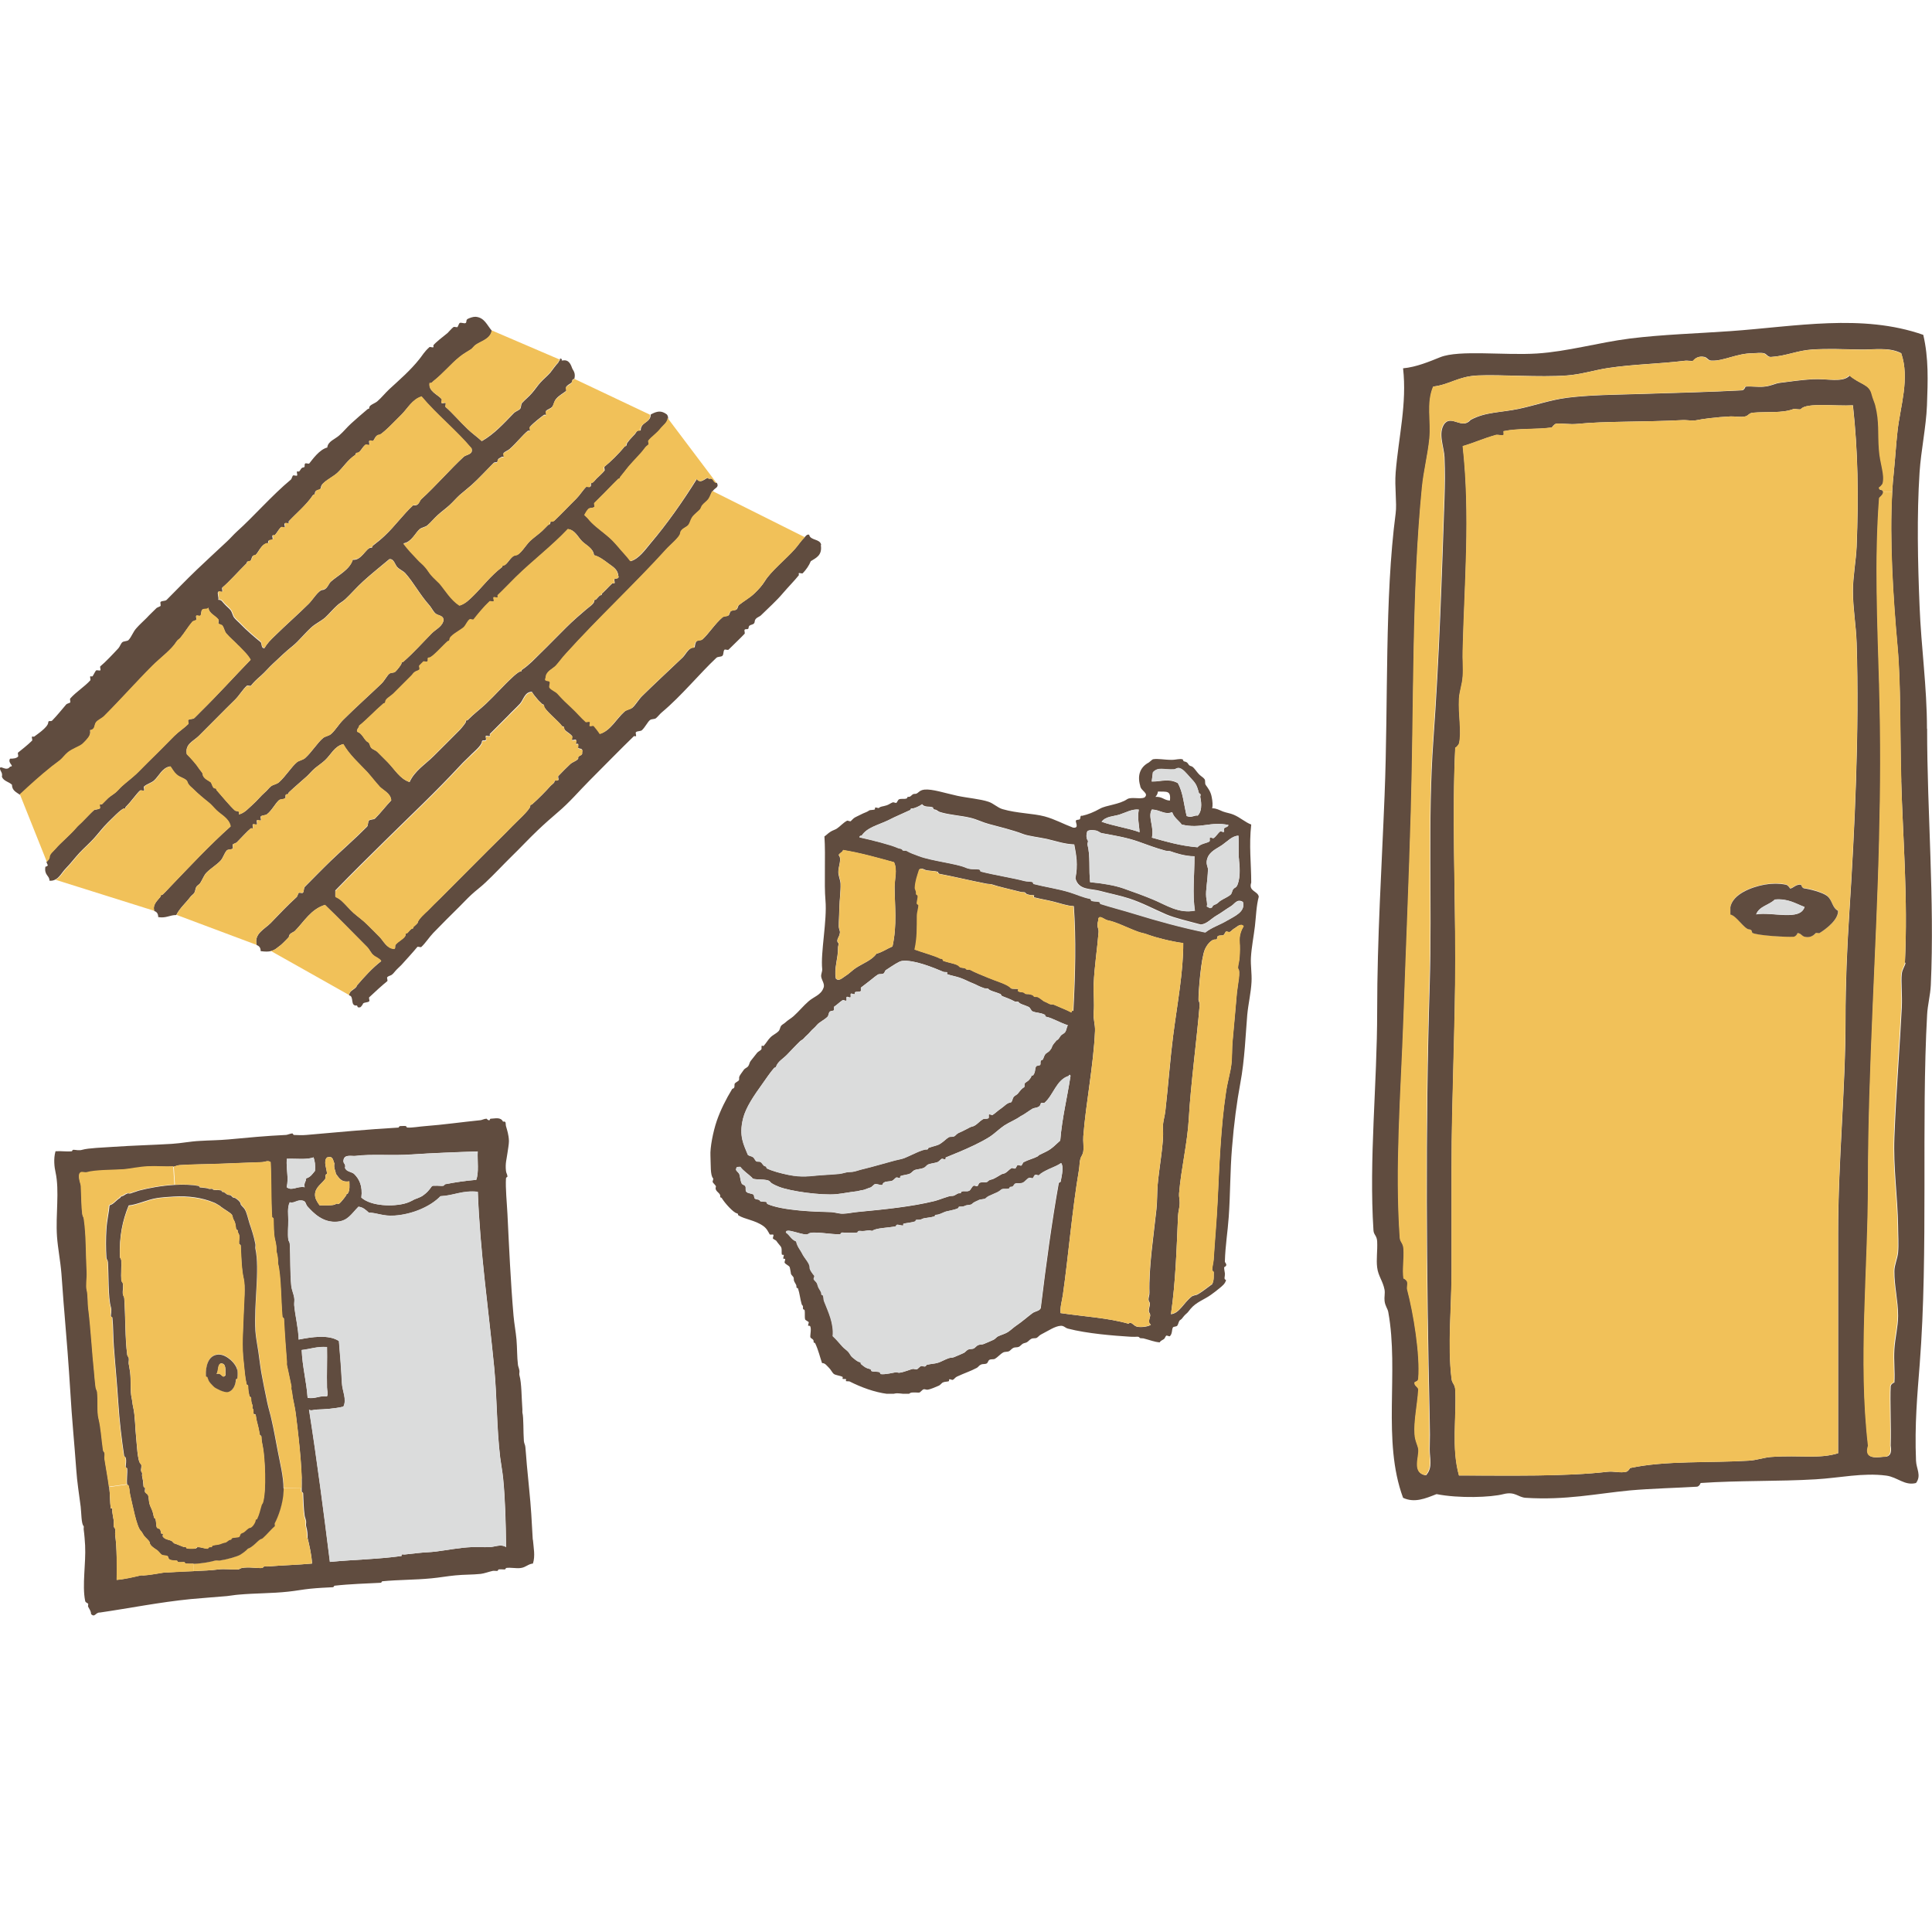 <?xml version="1.0" encoding="UTF-8"?>
<svg id="_レイヤー_1" data-name="レイヤー_1" xmlns="http://www.w3.org/2000/svg" xmlns:xlink="http://www.w3.org/1999/xlink" version="1.1" viewBox="0 0 130.51 130.51">
  <!-- Generator: Adobe Illustrator 29.3.1, SVG Export Plug-In . SVG Version: 2.1.0 Build 151)  -->
  <defs>
    <clipPath id="clippath">
      <rect x="47.97" y="51.25" width="37.06" height="42.9" fill="none"/>
    </clipPath>
    <pattern id="Unnamed_Pattern_35" data-name="Unnamed Pattern 35" x="0" y="0" width="64" height="64" patternTransform="translate(-299.44 5042.16) scale(1.43)" patternUnits="userSpaceOnUse" viewBox="0 0 64 64">
      <g>
        <rect width="64" height="64" fill="none"/>
        <rect width="64" height="64" fill="#f1c159"/>
      </g>
    </pattern>
    <clipPath id="clippath-1">
      <rect x="3.65" y="75.54" width="32.44" height="33.61" fill="none"/>
    </clipPath>
    <pattern id="Unnamed_Pattern_351" data-name="Unnamed Pattern 35" patternTransform="translate(-275.11 -12558.43) scale(1.43 -1.43)" xlink:href="#Unnamed_Pattern_35"/>
    <clipPath id="clippath-2">
      <rect x="92.7" y="21.8" width="37.81" height="79.54" fill="none"/>
    </clipPath>
    <pattern id="Unnamed_Pattern_352" data-name="Unnamed Pattern 35" patternTransform="translate(-275.11 -12558.43) scale(1.43 -1.43)" xlink:href="#Unnamed_Pattern_35"/>
    <clipPath id="clippath-3">
      <rect y="21.37" width="55.47" height="46.68" fill="none"/>
    </clipPath>
  </defs>
  <line x1="1433.16" y1="-2321.64" x2="1433.16" y2="965.29" fill="none"/>
  <line x1="1433.16" y1="-2321.64" x2="1433.16" y2="965.29" fill="none"/>
  <line x1="1433.16" y1="-2321.64" x2="1433.16" y2="965.29" fill="none"/>
  <line x1="1433.16" y1="-2321.64" x2="1433.16" y2="965.29" fill="none"/>
  <line x1="1433.16" y1="-2321.64" x2="1433.16" y2="965.29" fill="none"/>
  <line x1="1433.16" y1="-2321.64" x2="1433.16" y2="965.29" fill="none"/>
  <line x1="1433.16" y1="-2321.64" x2="1433.16" y2="965.29" fill="none"/>
  <line x1="1433.16" y1="-2321.64" x2="1433.16" y2="965.29" fill="none"/>
  <line x1="1433.16" y1="-2321.64" x2="1433.16" y2="965.29" fill="none"/>
  <line x1="1433.16" y1="-2321.64" x2="1433.16" y2="965.29" fill="none"/>
  <line x1="1433.16" y1="-2321.64" x2="1433.16" y2="965.29" fill="none"/>
  <line x1="1433.16" y1="-2321.64" x2="1433.16" y2="965.29" fill="none"/>
  <line x1="1433.16" y1="-2321.64" x2="1433.16" y2="965.29" fill="none"/>
  <line x1="1433.16" y1="-2321.64" x2="1433.16" y2="965.29" fill="none"/>
  <line x1="1433.16" y1="-2321.64" x2="1433.16" y2="965.29" fill="none"/>
  <line x1="1433.16" y1="-2321.64" x2="1433.16" y2="965.29" fill="none"/>
  <line x1="1433.16" y1="-2321.64" x2="1433.16" y2="965.29" fill="none"/>
  <line x1="1433.16" y1="-2321.64" x2="1433.16" y2="965.29" fill="none"/>
  <line x1="1433.16" y1="-2321.64" x2="1433.16" y2="965.29" fill="none"/>
  <line x1="1433.16" y1="-2321.64" x2="1433.16" y2="965.29" fill="none"/>
  <line x1="1433.16" y1="-2321.64" x2="1433.16" y2="965.29" fill="none"/>
  <line x1="1433.16" y1="-2321.64" x2="1433.16" y2="965.29" fill="none"/>
  <line x1="1433.16" y1="-2321.64" x2="1433.16" y2="965.29" fill="none"/>
  <line x1="1433.16" y1="-2321.64" x2="1433.16" y2="965.29" fill="none"/>
  <g clip-path="url(#clippath)">
    <path d="M82.74,86.07c.02.17-.1.35.08.39-.04.25-.27.42-.45.57-.17.14-.39.31-.56.43-.45.33-1,.49-1.39.96-.11.13-.17.24-.3.34-.12.1-.2.22-.3.34-.05.05-.12.08-.14.11-.07.09-.08.26-.17.36-.04.04-.24.05-.27.09-.1.16-.03.42-.21.6-.04.04-.21-.07-.25-.03-.06.05-.09.19-.16.23-.09.07-.22.1-.28.22-.37-.03-.63-.15-1.1-.27-.04-.01-.23,0-.25-.03-.08-.14-.18-.05-.62-.08-1.12-.07-2.93-.21-4.23-.55-.19-.05-.27-.2-.48-.19-.39.02-.83.33-1.34.59-.12.06-.18.16-.28.22-.11.06-.26,0-.39.08-.1.05-.19.17-.28.22-.09.05-.17.05-.26.09-.08.04-.21.19-.28.22-.15.06-.26.01-.39.08-.09.04-.2.18-.28.22-.1.05-.27.02-.39.08-.19.1-.38.33-.56.43-.11.06-.27,0-.39.08-.06.04-.1.2-.16.23-.12.07-.27.02-.39.08-.13.05-.18.16-.28.22-.43.23-.83.35-1.34.59-.12.05-.18.17-.28.22-.05.03-.21-.07-.25-.03-.02.02,0,.12-.02.12-.12.05-.24.02-.39.08-.09.03-.2.19-.28.22-.22.09-.55.25-.79.28-.08,0-.18-.05-.25-.03-.08.02-.22.2-.28.22-.09.02-.53-.05-.64.04-.16.15-.36.02-.89.01-.17,0-.25.09-.64.04-.86-.11-1.76-.44-2.55-.84-.04-.02-.23,0-.25-.03-.01-.02.03-.12.02-.12-.04-.03-.22,0-.25-.03,0-.02.03-.12.02-.12-.17-.1-.47-.11-.61-.21-.09-.07-.21-.31-.33-.42-.14-.13-.25-.32-.46-.31-.14-.4-.24-.86-.46-1.33-.04-.08-.12,0-.11-.14.01-.16-.19-.18-.22-.28-.03-.1.1-.63-.03-.76-.01-.02-.12,0-.12-.02-.02-.05.07-.21.03-.25-.02-.02-.22-.13-.23-.16-.05-.17,0-.46-.04-.64-.01-.05-.12-.01-.11-.14.02-.21-.06-.15-.09-.27-.1-.34-.13-.71-.24-1.04-.02-.07-.12,0-.11-.14.01-.18-.2-.3-.18-.53.01-.17-.21-.23-.2-.4,0,0-.06-.35-.08-.39-.06-.11-.3-.19-.34-.3-.02-.05.07-.21.03-.25-.01-.01-.12,0-.12-.02-.02-.05.06-.22.03-.25-.01-.01-.12,0-.12-.01-.05-.17.02-.36-.06-.52-.04-.08-.22-.26-.32-.42-.03-.04-.22-.12-.23-.16-.02-.05.07-.21.03-.25-.03-.04-.22.02-.25-.03-.1-.17-.18-.38-.43-.56-.56-.4-1.25-.45-1.68-.72-.06-.04.02-.11-.11-.14-.22-.04-.8-.67-1.01-1.02-.05-.08-.12,0-.11-.14.02-.21-.33-.3-.31-.55,0-.03.03-.1.02-.12-.04-.08-.19-.21-.22-.28-.02-.05.07-.21.03-.25-.2-.21-.15-.92-.18-1.54-.03-.52.17-1.59.43-2.35.25-.72.62-1.46,1.04-2.15.03-.04.1,0,.14-.11.03-.07,0-.18.03-.25.04-.07.24-.16.28-.22.04-.06,0-.18.03-.25.04-.11.18-.28.31-.47.05-.08.23-.15.28-.22.1-.13.08-.24.17-.36.13-.17.31-.4.45-.57.06-.07.23-.15.28-.22.03-.04-.01-.22.03-.25.02-.01.11.03.12.02.18-.2.29-.41.45-.57.17-.18.38-.25.56-.43.1-.1.1-.26.17-.36.07-.09.21-.15.28-.22.19-.18.38-.27.56-.43.37-.33.66-.7,1.02-1.01.35-.31.83-.42,1-.89.13-.26-.12-.53-.15-.78-.02-.16.08-.33.07-.5-.12-1.12.34-3.28.22-4.65-.1-1.13.02-2.99-.07-4.32.14-.08.21-.19.42-.32.12-.08.28-.12.41-.2.23-.15.42-.39.7-.54.05-.02.21.07.25.03.14-.13.17-.21.42-.32.15-.07.26-.13.41-.2.15-.07.28-.1.41-.2.07-.05.33-.02.39-.08.01-.01,0-.12.02-.12.05-.02.22.06.25.03.13-.12.22-.08.53-.18.15-.05.25-.14.41-.2.05-.02.21.07.25.03.03-.03.12-.22.16-.23.18-.07.33,0,.52-.06.07-.02,0-.12.14-.11.17.01.22-.21.4-.2.25.02.26-.25.67-.29.53-.05,1.35.23,2.22.42.71.15,1.53.21,2.1.4.34.11.61.4.95.5,1,.29,2.05.28,2.84.49.7.19,1.26.51,1.93.76.44.05.13-.37.19-.48.04-.07.22-.04.26-.09.07-.08,0-.28.16-.23.4-.09.79-.25,1.2-.48.42-.24,1.32-.28,1.85-.65.28-.16.84.02,1.15-.1.36-.29-.26-.46-.28-.8-.23-.77.06-1.3.58-1.57.05-.03.24-.21.28-.22.35-.06.74.04,1.26.04.32,0,.55-.1.76-.03.01,0,0,.12.11.14.32.06.19.26.46.32.16.03.35.38.56.58.1.1.26.18.34.3.07.1,0,.29.08.39.13.19.33.42.4.81.06.29.08.58.03.76.29,0,.48.12.73.22.24.09.51.12.73.22.43.18.78.51,1.18.66-.16,1.43,0,2.62,0,3.92-.2.6.44.56.51.95-.17.64-.18,1.3-.26,1.99-.08.68-.23,1.42-.27,2.12-.03.55.07,1.08.04,1.65-.04.76-.22,1.48-.29,2.24-.1,1.15-.17,3.05-.47,4.62-.23,1.23-.43,2.72-.56,4.36-.13,1.58-.11,3.13-.22,4.66-.07,1.01-.23,1.92-.26,3,0,.1.12.14.09.27-.02.06-.14.14-.14.11,0,.21.04.29.06.51M81.89,86.72c.13-.19.09-.63.1-.75,0-.09-.11-.13-.11-.14,0-.27.08-.52.1-.75.08-1.39.2-2.65.27-4.01.11-2.29.21-4.95.56-7.27.11-.75.3-1.35.36-1.85.07-.5.03-1.09.09-1.64.12-1.24.2-2.29.29-3.25.05-.55.26-1.44.08-1.63-.05-.06.07-.53.08-.62.05-.49.04-.95.02-1.14-.04-.48.11-.83.27-1.1-.2-.24-.45.06-.65.17-.08.04-.19.18-.28.22-.07.03-.18-.05-.25-.03-.04.01-.12.21-.16.23-.11.06-.27,0-.39.08-.1.06.01.24-.16.23-.31-.03-.61.41-.72.67-.26.6-.43,2.81-.43,3.36,0,.17.09.19.08.39-.19,2.28-.61,5.44-.73,7.63-.09,1.69-.52,3.4-.66,5.1-.02.23.05.41.04.64,0,.32-.1.6-.11.87-.1,2.23-.16,4.45-.48,6.65.6-.08.82-.74,1.42-1.21.02-.02.24-.09.27-.09.15.01,1.09-.74,1.11-.74M82.91,62.18c.46-.28,1.25-.58,1.05-1.26-.4-.23-.56.14-.79.28-.36.22-.7.48-.97.63-.39.22-.67.59-1.09.62-.88-.24-1.73-.43-2.32-.68-.88-.38-1.65-.8-2.52-1.08-.61-.2-1.34-.34-1.96-.51-.62-.17-1.45-.03-1.66-.85.19-.93.05-1.6-.08-2.29-.65-.02-1.25-.23-1.85-.37-.46-.1-1.27-.2-1.6-.33-.69-.27-1.66-.5-2.32-.68-.42-.11-.8-.31-1.21-.41-.68-.17-1.43-.19-2.1-.4-.16-.05-.16-.14-.36-.17-.12-.02-.08-.13-.11-.14-.24-.1-.56.02-.73-.22-.17.14-.55.3-.67.29-.14-.01-.07.08-.14.11-.35.16-.86.39-1.08.49-.15.07-.26.13-.4.2-.7.33-1.42.48-1.78,1.04-.08,0-.15,0-.14.11.86.19,2.1.5,2.57.71.19.09.26.02.36.17.02.04.21.01.25.03.28.16.49.23.84.36.86.33,2.54.5,3.19.79.3.14.65.07.87.11.09.02.11.14.11.14.99.25,2.21.44,2.95.64.16.04.34.03.5.06.09.01.11.14.11.14.82.21,1.65.32,2.46.57.47.14.9.34,1.34.43.1.02.09.14.11.14.15.05.34.03.5.06.1.02.09.13.11.14.77.25,1.55.44,2.32.68,1.57.48,3.16.92,4.77,1.25.4-.33.99-.51,1.5-.82M83.61,59.73c.21-.57.12-1.31.09-1.63-.06-.55,0-1.11-.04-1.65-.42.01-.73.37-1.09.62-.35.25-.83.42-1,.88-.15.39.03.6.03.76-.02.84-.16,1.41-.12,1.88.02.21.1.44.04.64.17.07.19.17.37.05.03-.15.18-.16.28-.22.12-.07.17-.15.28-.22.21-.14.5-.24.69-.42.08-.08.1-.28.17-.36.13-.15.2-.07.3-.34M82.99,55.73c-1.24-.26-1.87.28-3.16-.03-.21-.28-.54-.48-.65-.84-.51.2-.77-.15-1.37-.18-.3.47.17,1.18,0,1.9.96.27,1.9.55,3.08.65.19-.25.67-.28.81-.4.04-.04-.01-.21.03-.25.05-.04.2.07.25.03.16-.11.28-.33.44-.45.05-.03.2.07.25.03.05-.04-.01-.21.03-.25.08-.08.25-.06.28-.22M77.74,89.48c-.24-.15-.04-.47-.04-.64,0-.13-.08-.16-.09-.26-.02-.16.07-.34.07-.5,0-.12-.08-.16-.09-.26-.02-.16.07-.33.06-.5-.05-1.74.28-3.83.47-5.63.06-.55.04-1.08.08-1.63.11-1.23.43-2.9.36-3.75-.04-.45.12-.87.16-1.24.21-1.84.32-3.45.53-5.12.28-2.17.69-4.3.68-6.24-.79-.1-1.93-.4-2.33-.55-.36-.14-.43-.11-.73-.22-.69-.25-1.46-.66-2.05-.77-.23-.04-.64-.48-.64.04-.12.44.05.47.03.76-.09,1.15-.28,2.32-.33,3.5-.02.62.06,1.35,0,1.9-.04.51.11.82.09,1.28-.11,2.38-.62,4.87-.79,7.11-.03.36.04.68,0,1.01-.03.24-.15.35-.19.48-.07.24-.06.5-.1.75-.47,2.77-.72,5.88-1.09,8.46-.06.41-.19.82-.16,1.24,1.54.23,3.25.33,4.59.72.2-.2.33.16.61.21.33.05.77-.03.9-.14M80.72,61.51c-.18-1.09-.03-2.45-.03-3.67-.67,0-1.38-.25-1.6-.33-.11-.04-.26-.02-.37-.05-.72-.2-1.17-.38-1.82-.61-.8-.28-1.55-.4-2.46-.57-.18-.03-.21-.16-.48-.19-.22-.03-.39-.03-.51.06-.13.36,0,.58.04.64.03.03-.04.2-.03.25.21.81.08,1.69.18,2.55.92.08,1.7.23,2.22.41.79.28,1.4.5,2.05.77.86.36,1.72.96,2.82.74M80.92,55.08c.35-.36.19-1.11.16-1.24-.01-.03.01-.09.02-.12,0-.13-.09-.09-.11-.14-.16-.61-.24-.68-.62-1.09-.26-.29-.45-.53-.68-.59-.18-.06-.27.07-.39.08-.7.03-1.06-.19-1.42.2-.03.21-.06.42-.08.62.66,0,1.14-.23,1.76.1.36.62.41,1.48.6,2.23.37.14.47-.07.76-.03M78.05,53.83c.48-.03.57.23.98.25.08-.7-.22-.59-.81-.61-.02.17-.09.27-.17.36M76.98,56.22c-.02-.5-.16-.92-.05-1.53-.46-.05-.9.21-1.31.34-.4.12-.92.11-1.2.48.79.29,1.78.42,2.57.71M71.65,79.83c.09-.48.21-1.01.04-1.26-.25.17-.52.27-.81.4-.3.14-.51.25-.68.42-.04.03-.2-.06-.25-.03-.04.02-.12.2-.16.23-.04.03-.2-.06-.25-.03-.14.07-.29.27-.42.33-.17.07-.34,0-.51.06-.1.04-.12.23-.28.22-.14,0-.07.08-.14.11-.18.07-.34-.01-.51.06,0,0-.14.11-.14.11-.13.09-.25.13-.41.2-.29.14-.37.14-.54.31-.04.04-.34.06-.39.08-.29.14-.37.14-.55.31-.04.04-.35.06-.39.08-.12.06-.22.09-.39.08-.15,0-.07.08-.14.11-.29.14-.76.18-.92.26-.18.09-.42.19-.53.18-.14,0-.08.09-.14.11-.3.09-.67.1-.78.15-.12.06-.22.09-.39.08-.14-.01-.08.09-.14.11-.25.08-.59.11-.78.15-.01,0,0,.11-.02.12-.03.03-.33-.04-.37-.05-.13,0-.09.1-.14.11-.45.1-1.35.11-1.56.3-.03.03-.21-.04-.25-.03-.29.04-.33.07-.64.04-.11,0-.12.11-.14.11-.29.03-.76.02-1.01,0-.11,0-.11.1-.14.11-.5.06-1.91-.25-2.15-.02-.23.22-1.61-.49-1.51-.07.26.18.36.47.68.59.07.37.31.61.4.81.14.33.53.67.51.96-.01.15.24.47.31.54.04.04-.06.2-.03.25.05.1.16.16.22.28.05.09.05.17.09.26.05.1.21.3.2.41-.01.14.08.07.11.14.05.13.02.24.08.39.28.72.66,1.48.58,2.35.25.23.44.47.66.72.1.11.23.19.34.3.15.14.18.3.33.42.14.12.34.29.47.31.14.03.04.09.11.14.21.18.34.28.59.33.11.02.08.13.11.14.14.06.35.03.5.06.07.01.13.14.11.14.3.05.92-.11,1.03-.12.08,0,.17.04.25.03.32-.04.76-.24.92-.26.07,0,.18.05.25.03.06-.01.2-.19.28-.22.07-.02.17.04.25.03.11-.01.09-.1.14-.11.27-.08.54-.07.78-.15.21-.07.43-.2.67-.29.15-.06.27-.03.39-.08.27-.11.47-.2.67-.29.08-.04.19-.18.28-.22.13-.06.28-.02.39-.08.08-.04.19-.18.28-.22.14-.06.28-.03.39-.08.27-.11.47-.2.67-.29.08-.03.19-.17.28-.22.2-.1.48-.17.67-.29.19-.12.39-.32.56-.43.43-.29.78-.61,1.12-.86.18-.13.57-.14.56-.43.34-2.81.76-5.88,1.2-8.32.01-.08.14-.12.14-.11M72.32,72.7c0-.07-.08-.16-.12-.02-.84.27-1.03,1.29-1.63,1.81-.09.07-.23-.07-.27.09-.05.27-.42.24-.54.31-.27.16-.54.38-.83.52-.35.25-.72.38-1.09.62-.33.22-.64.54-.98.76-.61.39-1.45.76-2.03,1.01-.36.15-.57.23-.94.39-.02,0,0,.11-.02.12-.03.03-.2-.05-.25-.03-.07.03-.19.18-.28.22-.17.07-.48.09-.65.17-.09.04-.16.17-.28.22-.24.1-.52.09-.66.17-.09.05-.18.17-.28.22-.17.08-.46.09-.65.17-.02,0,0,.11-.02.12-.03.03-.2-.05-.25-.03-.07.03-.19.18-.28.22-.24.09-.58-.02-.67.29-.16.02-.34-.09-.5-.06-.04,0-.22.2-.28.22-.22.07-.41.17-.53.18-.17.02-.28.06-.39.08-.59.07-.95.15-1.42.2-.99.09-3.07-.19-3.86-.5-.35-.14-.54-.25-.59-.33-.17-.27-1.19-.07-1.23-.29-.26-.25-.58-.45-.79-.73-.1.02-.25-.03-.27.09,0,.04-.03.09-.02.12.02.07.19.2.22.28.07.18.06.43.17.65.03.06.2.1.23.16.08.14-.03.28.08.39.11.12.35.1.48.19.05.03.04.23.09.27.18.11.26.01.36.17.02.04.33.04.37.05.12.02.07.12.11.14,1.02.46,3.28.53,4.23.55.32,0,.6.12.87.11.33,0,.67-.09,1.03-.12,1.81-.17,3.65-.36,5.15-.73.34-.08,1-.37,1.18-.35.23.02.35-.2.53-.18.14.01.07-.08.14-.11.17-.07.35.02.51-.06.11-.05.18-.29.3-.34.07-.03.18.05.25.03.05-.02.1-.22.16-.23.2-.07.36.01.51-.06.04-.02.07-.08.14-.11.1-.05.18-.05.27-.09.24-.11.43-.25.55-.31.1-.05.18-.04.26-.09.13-.07.29-.26.42-.33.06-.03.18.05.25.03.04-.01.11-.21.16-.23.06-.03.18.05.25.03.04-.01.11-.21.16-.23.32-.17.66-.24.94-.39.05-.03.06-.07.14-.11.15-.07.26-.13.41-.2.43-.2.68-.5.98-.76.13-1.57.47-2.88.69-4.34M72.37,68.4s.03-.2.14-.11c.13-2.46.19-4.86.03-7.08-.46-.02-.91-.19-1.35-.3-.47-.12-.89-.18-1.35-.3,0,0,.02-.11.02-.12-.02-.03-.21-.02-.25-.03-.2-.05-.27-.04-.36-.17-.02-.03-.21-.02-.25-.03-.71-.18-1.57-.37-1.96-.51-.11-.04-.26-.03-.37-.05-1.19-.23-2.28-.5-3.2-.67-.09-.02-.11-.13-.11-.14-.22-.06-.53-.06-.75-.1-.21-.04-.31-.19-.5-.06-.13.44-.26.77-.28,1.23,0,.16.09.19.08.39-.01.11.1.11.11.14.02.15-.05.34-.06.5,0,.1.11.12.11.14.01.22-.09.47-.1.75-.01.73.02,1.39-.16,2.26.48.18,1.39.43,1.69.6.03.02.09.01.12.02.11.02.09.13.11.14.46.17.94.2,1.09.39.11.14.38.03.48.19.02.04.21,0,.25.03.36.2.81.37,1.2.53.51.22,1.36.45,1.55.71.05.08.4.03.5.06.01,0-.02.12-.02.12.11.14.38.03.48.19.02.03.21.03.25.03.2.05.27.04.36.17.02.04.21.01.25.03.21.11.34.27.47.31.16.06.25.13.36.17.07.03.17,0,.25.03.37.16.72.32.84.36.09.04.34.18.36.17M71.94,69.74c.12-.16.1-.31.19-.48-.52-.17-1.07-.5-1.44-.57-.12-.02-.07-.12-.11-.14-.34-.17-.56-.11-.85-.24-.05-.02-.16-.25-.22-.28-.33-.16-.62-.2-.71-.35-.02-.04-.21,0-.25-.03-.32-.17-.53-.24-.84-.36-.07-.03-.1-.13-.11-.14-.35-.15-.75-.22-.84-.36-.02-.03-.21-.02-.25-.03-.45-.15-.52-.24-.84-.36-.26-.1-.47-.23-.84-.36-.27-.09-.58-.14-.86-.24-.01,0,.02-.11.02-.12-.02-.03-.21-.01-.25-.03-.67-.28-2.01-.84-2.81-.74-.21.03-.57.28-1.09.62-.07.05-.08.19-.16.23-.12.07-.28,0-.39.08-.2.13-.4.31-.56.43-.18.13-.49.39-.56.43-.05.03.01.22-.03.25-.09.07-.3.01-.39.08-.02.02,0,.11-.02.12-.04.04-.2-.06-.25-.03-.05.03.01.21-.03.25-.05.04-.2-.07-.25-.03-.05.03.01.21-.03.25-.05.04-.2-.07-.25-.03-.24.16-.38.32-.56.43-.05.03,0,.21-.03.25-.05.05-.21.04-.27.09-.1.08-.07.26-.17.36-.23.22-.55.36-.7.54-.18.22-.32.3-.44.45-.18.22-.32.3-.44.45-.1.12-.18.12-.28.22-.31.3-.59.61-.87.9-.29.29-.6.44-.73.79-.05.12-.09.04-.14.11-.28.32-.52.69-.77,1.04-.58.81-1.13,1.6-1.32,2.36-.3,1.21.06,1.79.32,2.45.1.1.23.08.36.17.07.05.14.23.22.28.06.04.18,0,.25.03.16.06.19.27.34.3.12.02.07.12.11.14.39.19.95.34,1.46.44.96.19,1.47.07,2.15.02.45-.03,1.14-.07,1.28-.09.18-.02.26-.04.39-.08.2-.05.32-.04.51-.06.23-.03.47-.13.66-.17.76-.18,1.68-.46,2.23-.6.28-.07.45-.09.65-.17.38-.15,1.18-.59,1.47-.57.14.01.07-.08.14-.11.38-.14.58-.14.79-.28.23-.15.41-.34.56-.43.12-.07.26,0,.39-.07.1-.06.15-.16.28-.22.32-.13.62-.31.81-.4.1-.04.18-.04.26-.09.22-.12.33-.29.56-.43.11-.07.27,0,.39-.08.05-.03-.01-.22.03-.25.05-.04.2.07.25.03.18-.12.35-.29.56-.43.23-.15.4-.39.68-.42.11-.1.08-.22.17-.36.04-.07.22-.15.28-.22.2-.25.25-.33.44-.45.04-.03,0-.21.03-.25.05-.06.22-.15.28-.22.04-.04.15-.19.16-.23.02-.14.1-.05.14-.11.18-.26.08-.4.2-.6.03-.04.23-.04.27-.09.04-.06,0-.18.03-.25.04-.11.11-.06.14-.11.07-.11.08-.23.17-.36.05-.07.22-.15.28-.22.03-.04.15-.2.16-.23.03-.18.24-.37.31-.47.02-.03.1-.05.14-.11.07-.08.1-.16.16-.23.05-.07.23-.14.28-.22M60.29,63.93c.32-1.46.15-2.75.14-4.03,0-.53.2-1.13-.04-1.65-1.11-.3-2.2-.62-3.44-.82-.05.17-.23.18-.3.34.24.23-.03.79-.02,1.14,0,.25.14.55.15.78.02.51-.07,1.09-.08,1.63-.01.55-.04.82-.04,1.26,0,.16.08.29.08.39-.02.37-.32.52-.1.75.03.02-.03.21-.03.25.01.83-.28,1.4-.15,2.13.2.23.45-.05.65-.17.23-.14.47-.39.7-.54.49-.32,1.09-.53,1.39-.96.4-.11.71-.34,1.08-.49" fill="#604c3f"/>
    <path d="M81.99,85.97c0,.11.03.55-.1.75-.02,0-.96.75-1.11.74-.02,0-.24.07-.26.09-.61.47-.82,1.13-1.42,1.21.32-2.2.38-4.41.48-6.65.01-.27.11-.55.11-.87,0-.23-.06-.41-.04-.64.14-1.7.57-3.41.66-5.11.12-2.19.55-5.35.73-7.62.02-.2-.07-.22-.07-.39,0-.55.17-2.76.43-3.36.11-.25.41-.69.72-.66.17.01.06-.18.16-.23.12-.07.28-.01.39-.08.04-.03.12-.22.16-.23.07-.02.18.06.25.03.09-.04.2-.18.28-.22.21-.1.45-.41.66-.17-.16.28-.31.62-.27,1.11.02.18.03.64-.02,1.14,0,.09-.13.57-.08.62.18.19-.03,1.08-.09,1.63-.09.96-.17,2.02-.29,3.25-.05.54-.02,1.14-.09,1.64-.06.5-.25,1.1-.36,1.85-.35,2.31-.45,4.98-.56,7.27-.06,1.37-.18,2.62-.27,4.01-.01.23-.1.48-.1.75,0,0,.12.05.11.14" fill="url(#Unnamed_Pattern_35)"/>
    <path d="M83.96,60.92c.2.68-.59.98-1.05,1.26-.51.31-1.1.49-1.5.82-1.61-.33-3.21-.77-4.77-1.25-.77-.24-1.54-.43-2.32-.68-.02,0,0-.12-.11-.14-.16-.03-.34-.02-.5-.07-.02,0,0-.12-.11-.14-.44-.08-.87-.28-1.34-.43-.81-.25-1.64-.36-2.46-.57,0,0-.02-.13-.11-.14-.16-.03-.34-.02-.5-.06-.75-.2-1.97-.39-2.96-.64,0,0-.02-.12-.11-.14-.23-.04-.57.02-.87-.11-.64-.29-2.32-.46-3.19-.79-.35-.13-.56-.2-.84-.36-.04-.02-.23,0-.25-.03-.09-.15-.16-.08-.36-.17-.47-.21-1.7-.52-2.56-.71,0-.11.07-.11.14-.11.36-.56,1.08-.7,1.78-1.03.15-.07.25-.13.41-.2.22-.1.72-.33,1.08-.49.07-.03,0-.12.14-.11.12,0,.51-.15.67-.29.17.24.49.12.73.22.03.02,0,.12.11.14.2.04.2.12.36.17.67.21,1.41.23,2.1.4.41.1.79.3,1.21.41.66.17,1.63.41,2.32.68.33.13,1.15.23,1.6.33.6.14,1.2.35,1.85.37.13.68.27,1.36.08,2.29.21.82,1.04.68,1.66.85.62.16,1.35.3,1.96.51.86.28,1.64.71,2.52,1.09.58.25,1.44.44,2.32.68.42-.03.71-.4,1.09-.62.27-.15.6-.42.97-.63.24-.14.39-.51.8-.28" fill="#dbdcdc"/>
    <path d="M83.69,58.1c.03.32.12,1.06-.08,1.63-.1.27-.17.19-.3.34-.07.08-.09.28-.17.36-.19.17-.47.27-.69.42-.11.07-.16.15-.28.22-.11.06-.25.06-.28.22-.18.13-.2.02-.37-.05.06-.2-.03-.44-.04-.64-.05-.48.1-1.04.12-1.88,0-.16-.17-.38-.03-.76.17-.46.65-.64,1-.88.36-.25.67-.61,1.09-.62.04.54-.02,1.1.04,1.65" fill="#dbdcdc"/>
    <path d="M79.83,55.7c1.28.31,1.91-.23,3.16.03-.03.15-.2.14-.28.22-.05.04.01.21-.03.25-.05.04-.2-.07-.25-.03-.16.12-.27.34-.44.45-.05.03-.2-.07-.25-.03-.05.04.01.21-.03.25-.14.12-.62.15-.81.4-1.18-.1-2.12-.39-3.08-.65.17-.72-.31-1.43,0-1.9.6.03.86.38,1.37.18.11.36.44.56.65.84" fill="#dbdcdc"/>
    <path d="M77.7,88.84c0,.17-.2.49.04.64-.13.1-.58.19-.9.14-.28-.05-.41-.4-.61-.2-1.34-.39-3.04-.49-4.59-.72-.03-.43.1-.83.16-1.24.37-2.59.62-5.7,1.09-8.47.04-.25.03-.51.1-.75.04-.13.16-.24.19-.48.04-.33-.02-.65,0-1.01.17-2.24.69-4.73.79-7.11.02-.46-.13-.77-.09-1.28.05-.55-.03-1.28,0-1.9.05-1.18.24-2.35.33-3.5.02-.29-.15-.32-.03-.76,0-.52.4-.09.64-.04.59.11,1.36.52,2.05.77.3.11.37.08.73.22.41.16,1.55.46,2.33.55.01,1.94-.4,4.07-.68,6.24-.22,1.67-.33,3.28-.53,5.12-.04.38-.2.8-.16,1.24.07.85-.26,2.52-.36,3.75-.05.55-.03,1.08-.09,1.63-.19,1.8-.52,3.89-.48,5.63,0,.16-.08.34-.06.5.01.11.09.14.09.26,0,.16-.08.34-.07.5.01.11.09.14.09.27" fill="url(#Unnamed_Pattern_35)"/>
    <path d="M80.69,57.84c0,1.23-.15,2.58.03,3.68-1.1.22-1.96-.39-2.81-.74-.64-.27-1.26-.49-2.05-.77-.53-.18-1.31-.33-2.22-.41-.1-.86.03-1.74-.18-2.55-.01-.05.06-.22.03-.25-.05-.05-.17-.28-.04-.64.13-.09.3-.09.51-.06.27.03.31.16.48.19.91.17,1.66.29,2.46.57.65.23,1.09.42,1.82.61.12.03.26,0,.37.05.23.08.93.34,1.6.33" fill="#dbdcdc"/>
    <path d="M81.08,53.84c.03.13.19.89-.16,1.24-.29-.04-.39.17-.76.03-.18-.75-.24-1.61-.6-2.23-.62-.33-1.1-.09-1.76-.1.03-.21.06-.41.08-.62.36-.39.72-.16,1.42-.2.12,0,.21-.13.39-.08.23.07.42.31.68.6.38.41.46.48.62,1.09.02.05.12,0,.11.14,0,.03-.02.09-.02.12" fill="#dbdcdc"/>
    <path d="M76.92,54.69c-.1.6.03,1.02.06,1.53-.79-.29-1.78-.42-2.57-.71.28-.37.8-.35,1.2-.48.41-.13.85-.39,1.31-.34" fill="#dbdcdc"/>
    <path d="M71.68,78.57c.18.25.06.78-.04,1.26,0-.02-.13.03-.14.11-.45,2.44-.86,5.51-1.2,8.32,0,.29-.38.3-.56.43-.35.25-.69.57-1.12.87-.17.12-.38.32-.56.43-.19.12-.47.19-.67.29-.09.04-.2.18-.28.22-.2.09-.4.18-.67.29-.11.05-.25.02-.39.08-.09.04-.2.18-.28.22-.11.05-.26.02-.39.08-.09.04-.2.18-.28.22-.2.09-.4.18-.67.29-.12.05-.24.02-.39.08-.24.09-.46.22-.67.29-.24.08-.51.08-.78.15-.05.01-.03.1-.14.11-.07,0-.17-.05-.25-.03-.08.02-.22.2-.28.22-.07.02-.17-.04-.25-.03-.16.02-.6.22-.92.26-.08.01-.17-.04-.25-.03-.1.01-.73.18-1.03.12.02,0-.03-.13-.11-.14-.15-.03-.35,0-.5-.06-.03-.01,0-.12-.11-.14-.25-.05-.38-.15-.59-.33-.06-.05.03-.11-.11-.14-.13-.02-.32-.19-.47-.31-.15-.12-.18-.28-.33-.42-.11-.11-.24-.19-.34-.3-.23-.25-.42-.49-.67-.72.08-.88-.3-1.63-.58-2.35-.06-.15-.02-.26-.08-.39-.03-.07-.12,0-.11-.14,0-.11-.15-.3-.2-.41-.04-.09-.05-.17-.09-.27-.05-.12-.17-.18-.22-.28-.03-.05.07-.21.03-.25-.07-.07-.32-.39-.31-.55.02-.29-.36-.63-.51-.95-.09-.2-.33-.45-.4-.81-.33-.12-.43-.42-.68-.59-.1-.43,1.28.29,1.51.07.24-.22,1.65.09,2.15.03.03,0,.03-.11.14-.11.26.02.72.03,1.01,0,.02,0,.03-.12.14-.11.31.02.35,0,.64-.04.04,0,.22.06.25.03.2-.19,1.11-.2,1.56-.3.05-.01.01-.12.14-.11.05,0,.34.08.37.05.01-.01,0-.12.02-.12.19-.05.53-.07.78-.15.07-.02,0-.12.14-.11.17.02.27-.02.39-.08.11-.05.47-.06.78-.15.06-.02,0-.12.14-.11.11,0,.35-.1.53-.18.16-.08.63-.12.92-.26.08-.04,0-.12.14-.11.17.01.27-.02.39-.08.04-.02.35-.04.39-.08.18-.17.25-.17.54-.31.05-.02.35-.04.39-.08.18-.17.25-.17.55-.31.15-.07.28-.11.4-.2,0,0,.14-.1.14-.11.17-.07.33.01.51-.06.07-.03,0-.12.14-.11.16.02.18-.18.28-.22.17-.07.34.02.51-.06.13-.06.28-.26.42-.33.05-.03.21.07.25.03.04-.03.11-.21.16-.23.05-.02.21.07.25.03.17-.17.38-.27.69-.42.29-.14.57-.23.81-.4" fill="#dbdcdc"/>
    <path d="M72.19,72.68c.04-.14.13-.05.12.02-.22,1.46-.56,2.76-.69,4.34-.3.26-.56.56-.98.76-.15.07-.25.13-.41.2-.08.04-.09.08-.14.11-.28.15-.61.22-.94.39-.05.02-.12.22-.16.23-.07.02-.19-.06-.25-.03-.05.02-.11.22-.16.23-.07.02-.19-.06-.25-.03-.13.07-.29.25-.42.33-.09.05-.17.04-.27.09-.12.06-.3.2-.55.31-.09.04-.17.05-.26.09-.07.03-.1.09-.14.11-.16.07-.31,0-.51.06-.06.02-.11.22-.16.23-.07.02-.18-.06-.25-.03-.12.05-.19.29-.3.34-.16.08-.34-.01-.51.06-.07.03,0,.12-.14.11-.18-.02-.3.2-.53.18-.18-.01-.84.27-1.18.35-1.51.37-3.34.56-5.15.73-.36.03-.7.11-1.03.12-.27,0-.55-.11-.87-.11-.95-.02-3.21-.09-4.23-.55-.04-.02.01-.12-.11-.14-.05,0-.35-.01-.37-.05-.1-.16-.18-.06-.36-.17-.06-.04-.05-.23-.09-.26-.13-.09-.37-.07-.48-.19-.1-.11,0-.26-.08-.39-.04-.06-.2-.1-.23-.16-.11-.23-.1-.47-.17-.65-.03-.08-.2-.21-.22-.28-.01-.03.02-.09.02-.12.02-.12.16-.08.27-.09.21.29.53.48.79.73.04.22,1.06.02,1.23.29.05.08.24.19.59.33.78.31,2.87.59,3.86.5.46-.04.83-.13,1.42-.2.11-.01.22-.06.39-.08.12-.02.31-.12.53-.18.06-.02.24-.21.28-.22.16-.03.34.08.5.06.09-.31.43-.2.67-.29.09-.03.21-.19.28-.22.05-.02.21.07.25.03.02-.02,0-.12.02-.12.2-.08.49-.09.65-.17.1-.04.19-.17.28-.22.14-.08.41-.07.65-.17.12-.05.19-.18.28-.22.17-.08.48-.1.66-.17.09-.04.21-.19.28-.22.05-.02.21.07.25.03.02-.02,0-.12.02-.12.36-.15.58-.24.93-.38.58-.24,1.42-.62,2.03-1.01.34-.22.65-.54.98-.76.37-.24.74-.37,1.09-.62.29-.15.56-.37.83-.53.12-.07.49-.04.54-.31.03-.16.18-.02.27-.09.6-.52.79-1.55,1.62-1.81" fill="#dbdcdc"/>
    <path d="M72.51,68.29c-.11-.09-.12.11-.14.11-.02,0-.27-.14-.36-.17-.12-.05-.47-.21-.84-.36-.08-.03-.17,0-.25-.03-.11-.04-.2-.11-.36-.17-.12-.05-.25-.2-.47-.31-.04-.02-.22,0-.25-.03-.08-.13-.16-.12-.36-.17-.04,0-.23,0-.25-.03-.1-.16-.37-.05-.48-.19-.01-.01.03-.12.02-.12-.09-.04-.44,0-.5-.06-.2-.26-1.04-.49-1.55-.71-.39-.17-.83-.33-1.2-.53-.04-.02-.23,0-.25-.03-.1-.16-.37-.05-.48-.19-.15-.19-.63-.23-1.09-.39-.02,0,0-.12-.11-.14-.03,0-.1,0-.12-.02-.31-.17-1.21-.42-1.7-.6.19-.86.15-1.52.16-2.26,0-.28.11-.53.1-.75,0-.02-.12-.04-.11-.14.01-.15.08-.34.06-.5,0-.03-.12-.03-.11-.14.02-.21-.08-.23-.08-.39.02-.45.15-.79.29-1.23.19-.13.29.03.5.06.22.04.53.04.75.1,0,0,.02.12.11.14.92.17,2.01.43,3.2.67.12.02.26,0,.37.05.39.14,1.25.32,1.96.51.03,0,.23,0,.25.03.09.13.16.12.36.17.04,0,.23,0,.25.03,0,0-.02.12-.02.12.46.12.89.18,1.35.3.44.11.89.28,1.35.3.17,2.22.1,4.63-.03,7.08" fill="url(#Unnamed_Pattern_35)"/>
    <path d="M72.13,69.26c-.1.17-.08.32-.19.48-.05.08-.23.15-.28.22-.06.08-.09.15-.16.23-.04.05-.12.08-.14.11-.08.1-.28.29-.31.47,0,.04-.12.19-.16.23-.06.07-.23.15-.28.22-.09.12-.1.24-.17.36-.03.05-.1,0-.14.11-.03.07,0,.19-.03.25-.04.05-.24.05-.27.09-.13.21-.02.34-.2.6-.04.06-.12-.03-.14.11,0,.04-.12.19-.16.23-.06.07-.23.15-.28.22-.03.04.01.22-.03.25-.19.12-.24.2-.44.45-.06.07-.24.15-.28.22-.09.13-.07.25-.17.36-.29.03-.46.27-.69.42-.21.14-.38.32-.56.43-.05.03-.2-.07-.25-.03-.04.03.01.22-.03.25-.12.07-.27,0-.39.08-.23.14-.35.31-.56.43-.09.05-.17.05-.27.09-.19.09-.5.27-.81.4-.13.06-.18.16-.28.22-.13.07-.27.01-.39.08-.15.09-.33.29-.56.43-.22.14-.41.14-.79.28-.07.02,0,.12-.14.11-.28-.02-1.09.42-1.47.57-.2.08-.38.1-.65.17-.54.14-1.47.42-2.23.6-.18.04-.42.14-.65.17-.2.02-.32,0-.51.06-.13.03-.21.05-.39.08-.14.02-.83.06-1.28.09-.68.05-1.19.17-2.15-.03-.51-.11-1.07-.25-1.46-.44-.04-.02.02-.12-.11-.14-.15-.03-.19-.24-.34-.3-.07-.03-.19,0-.25-.03-.08-.05-.15-.24-.22-.28-.13-.09-.25-.07-.36-.17-.26-.66-.62-1.24-.32-2.45.19-.76.74-1.55,1.32-2.36.25-.35.49-.71.77-1.04.05-.07.09.02.14-.11.14-.35.45-.5.73-.79.29-.29.57-.6.88-.9.1-.09.18-.1.28-.22.12-.15.26-.23.44-.45.12-.15.26-.23.44-.45.15-.18.48-.32.7-.54.1-.1.07-.27.17-.36.06-.05.22-.04.27-.09.04-.04-.01-.22.03-.25.19-.12.32-.28.56-.43.05-.03.2.07.25.03.05-.04-.01-.22.03-.25.05-.04.2.07.25.03.05-.04-.01-.22.03-.25.05-.03.21.07.25.03.02-.02,0-.11.02-.12.09-.07.3,0,.39-.08.04-.03-.01-.22.03-.25.07-.04.38-.3.56-.43.17-.12.36-.3.56-.43.11-.07.27,0,.39-.08.08-.04.09-.19.16-.23.52-.34.88-.59,1.09-.62.8-.1,2.15.46,2.81.74.04.02.23,0,.25.03,0,.01-.03.12-.02.12.27.1.59.15.85.24.37.13.58.26.84.36.32.12.39.21.84.36.04.01.23,0,.25.03.08.14.49.22.84.36.01,0,.03.11.11.14.31.12.52.19.84.36.04.02.22,0,.25.03.1.15.38.18.72.34.06.03.17.26.22.28.29.13.51.07.86.24.04.02-.02.12.11.14.37.07.92.4,1.45.57" fill="#dbdcdc"/>
    <path d="M60.43,59.9c.01,1.28.18,2.57-.14,4.03-.36.16-.67.39-1.08.49-.3.43-.9.64-1.39.96-.23.15-.47.41-.7.54-.2.12-.45.4-.65.17-.13-.73.16-1.31.15-2.13,0-.04.06-.22.03-.25-.22-.23.08-.38.1-.75,0-.1-.08-.23-.08-.39,0-.44.03-.71.04-1.26.01-.54.1-1.12.08-1.64,0-.22-.14-.53-.15-.78-.01-.34.26-.91.02-1.14.07-.16.24-.17.3-.34,1.23.21,2.33.52,3.44.83.24.52.04,1.12.04,1.65" fill="url(#Unnamed_Pattern_35)"/>
  </g>
  <g clip-path="url(#clippath-1)">
    <path d="M36,104.01c.04.53.17,1.09,0,1.61-.32.03-.47.25-.81.3-.32.05-.67-.05-1.01,0,0,0-.02.1-.1.1-.13,0-.28-.02-.41,0-.01,0-.02.1-.1.1-.1,0-.21-.02-.3,0-.27.06-.55.17-.8.2-.56.06-1.13.04-1.71.1-.54.05-1.07.15-1.62.2-1.12.11-2.21.09-3.33.2,0,0-.04.1-.1.1-.94.05-2.08.08-3.13.2,0,0-.03.1-.1.1-.42.02-1.02.05-1.51.1-.51.05-1.01.15-1.51.2-1.1.12-2.21.1-3.33.2-.28.02-.52.07-.81.1-.67.06-1.57.12-2.42.2-2.13.21-4.15.62-6.15.91-.3-.02-.34.37-.6.1,0-.2-.12-.34-.2-.5-.02-.04.03-.18,0-.2-.08-.07-.18-.07-.2-.2-.21-1.06.06-2.51,0-3.73-.02-.32-.04-.66-.1-1.11,0-.03.02-.18,0-.2-.16-.13-.15-.89-.2-1.31-.11-.86-.24-1.64-.3-2.52-.12-1.69-.3-3.48-.4-5.25-.11-1.78-.25-3.59-.4-5.35-.08-.88-.13-1.77-.2-2.62-.07-.87-.24-1.69-.3-2.52-.1-1.46.18-3.07-.1-4.34-.07-.31-.15-.89,0-1.41.39-.03.72.04,1.11,0,0,0,.03-.1.1-.1.14,0,.38.07.6,0,.41-.12,1.41-.15,2.12-.2,1.31-.09,2.61-.12,3.93-.2.65-.04,1.25-.17,1.91-.2.63-.04,1.27-.04,1.92-.1,1.27-.12,2.56-.24,3.83-.3.18,0,.33-.11.5-.1,0,0,.04.1.1.1.19,0,.51.03.81,0,1.82-.16,4.27-.39,6.25-.5-.01,0,.04-.1.1-.1.13,0,.28-.02.4,0,0,0,.03.1.1.1.32.02.79-.07,1.21-.1,1.19-.09,2.45-.27,3.73-.4.1-.01.22-.09.4-.1.01,0,.1.14.2.1.04-.02,0-.1.1-.1.24,0,.65-.14.81.2.24-.05.16.15.2.3.07.25.19.59.2,1.01,0,.23-.07.58-.1.81-.05.4-.16.69-.1,1.21.02.18.1.22.1.4,0-.02-.1.05-.1.1-.04.68.06,1.62.1,2.42.11,2.22.21,4.53.41,6.86.05.56.15,1.06.2,1.61.05.56.03,1.16.1,1.72.01.09.08.23.1.4.01.09-.03.21,0,.3.15.51.14,1.54.2,2.32,0,.06-.01.14,0,.2.09.35.05,1.27.1,1.92.02.18.08.22.1.4.04.36.06.79.1,1.21.1,1.13.23,2.22.3,3.33.04.58.06,1.14.1,1.72M34.19,104.51c-.02-1.6-.06-3.26-.2-4.64-.05-.49-.14-.94-.2-1.41-.24-2.03-.21-4.05-.4-6.05-.38-3.93-.96-7.84-1.11-11.9-1.05-.11-1.62.26-2.52.3-.65.68-1.87,1.23-3.12,1.31-.77.05-1.16-.19-1.72-.2-.2-.17-.37-.37-.7-.4-.49.5-.71.94-1.41,1.01-1,.1-1.65-.61-2.02-1.01-.16-.18-.11-.35-.3-.4-.4-.12-.59.2-.91.1-.18.36-.1.86-.1,1.21,0,.45-.05.91,0,1.31.02.13.09.14.1.3.05.95.01,1.9.1,2.82.03.26.17.57.2.81.03.16-.01.34,0,.5.07.76.28,1.54.3,2.32.86-.17,2.03-.36,2.72.1.08.93.17,2.07.2,2.82.02.55.35,1.12.1,1.61-.58.14-1.25.18-1.82.2-.17,0-.38.11-.5,0,.53,3.37.98,6.83,1.41,10.29,1.66-.16,3.28-.18,4.84-.4,0,0,0-.09,0-.1.02-.02.17,0,.2,0,.41-.05.61-.07.91-.1.38-.05.81-.05,1.21-.1.78-.1,1.61-.27,2.42-.3.39-.02.77.01,1.21,0,.35-.01.76-.23,1.11,0M32.17,79.7c.19-.49.07-1.28.1-1.92-1.34.04-3.24.12-4.43.2-1.38.1-2.76-.04-3.83.1-.26.03-.76-.13-.81.3-.04.24.18.22.1.51.09.26.42.26.61.4.36.35.6.82.5,1.61.68.6,2.17.61,2.93.4.2-.05.44-.16.51-.2.06-.04.14-.08.2-.1.34-.13.43-.16.6-.3.21-.16.28-.26.4-.4.08-.09.1-.23.3-.2.24-.02.49.03.6,0,.05-.01.11-.1.1-.1.79-.15,1.33-.23,2.12-.3M23.5,80.61c.14-.21.11-.52.1-.81-.56.09-.7-.24-.91-.51-.03-.24-.16-.38-.1-.7-.11-.2-.07-.54-.5-.4-.27.25,0,.81,0,1.11-.12.02-.11.16-.1.3-.2.34-.71.58-.71,1.11,0,.24.12.45.31.71.5,0,1,.03,1.11-.1.03-.03.17.03.2,0,.17-.12.5-.58.5-.6,0-.12.07-.04.1-.1M22.09,94.32c.09-.17,0-.4,0-.6-.02-.93.02-1.9,0-2.72-.69-.05-1.14.14-1.71.2.05,1.16.32,2.1.4,3.23.55.08.78-.16,1.31-.1M21.28,79.09c.03-.37-.01-.66-.1-.91-.46.18-1.2.07-1.81.1-.04.81.14,1.22,0,1.92.35.28.72-.1,1.21,0-.07-.31.1-.37.1-.6.3-.08.43-.3.6-.51M21.08,105.62c-.02-.55-.22-1.41-.3-1.72-.01-.06,0-.14,0-.2-.02-.32-.07-.51-.1-.61-.03-.09.01-.21,0-.3-.02-.17-.09-.31-.1-.4-.07-.48-.08-1.09-.1-1.51,0-.06-.1-.11-.1-.1,0-.09,0-.17,0-.26,0-.22.01-.45,0-.65-.03-.89-.11-1.77-.2-2.62-.06-.59-.13-1.14-.2-1.72-.05-.42-.16-.85-.21-1.11-.04-.31-.07-.5-.1-.6-.01-.06.02-.14,0-.2-.09-.42-.24-1.16-.3-1.41-.02-.06,0-.14,0-.2-.09-1.02-.16-2.02-.2-2.93,0-.06-.09-.1-.1-.1-.11-1.13-.09-2.77-.3-3.63-.02-.06,0-.14,0-.2-.03-.33-.07-.5-.1-.6-.01-.06,0-.14,0-.2-.03-.33-.07-.5-.1-.6-.11-.45-.08-1.01-.1-1.41,0-.07-.1-.11-.1-.1-.08-1.22-.04-2.47-.1-3.73-.19-.15-.38,0-.61,0-.97.04-1.75.06-2.62.1-.9.04-2.09.04-2.92.1-.17.01-.31.1-.4.1-.53.03-1.14-.03-1.71,0-.52.03-1.27.18-1.61.2-.76.06-1.94.04-2.52.2-.11.03-.3-.05-.4,0-.28.15,0,.8,0,.91.04.74.03,1.36.1,1.92.02.14.09.22.1.3.18,1.14.13,2.4.2,3.63.03.43-.08.9,0,1.21.08.3.06.91.1,1.21.18,1.33.26,3.03.4,4.34.03.35.06.71.1,1.01.02.13.09.22.1.3.07.58-.02,1.35.1,1.81.17.68.2,1.37.3,2.12.01.1.08.12.1.2.03.12-.02.27,0,.4.1.69.22,1.28.3,1.88,0,0,0,.02,0,.03.06.48.04.94.1,1.41,0,0,.09,0,.1,0,.02.02,0,.17,0,.2.05.32.07.48.1.6.03.13-.02.28,0,.4.02.1.08.12.1.2.03.13-.02.27,0,.4.13.93.11,2,.1,3.03.53-.04,1.27-.22,1.61-.3.06-.02.14,0,.2,0,.41-.03.59-.07.81-.1.31-.05.5-.08.6-.1.06-.01.14,0,.2,0,.53-.04,1.17-.07,1.79-.09.62-.03,1.21-.05,1.64-.11.48-.06.88.02,1.31,0,.15,0,.21-.09.3-.1.5-.09.97.03,1.41,0-.02,0,.05-.09.1-.1.06-.02.14,0,.2,0,1.09-.09,2.02-.11,3.03-.2" fill="#604c3f"/>
    <path d="M33.98,99.87c.14,1.38.18,3.04.2,4.64-.35-.23-.76-.01-1.11,0-.44.02-.82-.02-1.21,0-.81.04-1.64.2-2.42.3-.4.05-.84.06-1.21.1-.29.03-.5.05-.91.1-.03,0-.18-.02-.2,0,0,0,0,.1,0,.1-1.57.22-3.18.24-4.84.4-.43-3.46-.88-6.92-1.41-10.29.12.11.33,0,.5,0,.57-.02,1.23-.06,1.82-.2.25-.49-.08-1.06-.1-1.61-.04-.75-.12-1.9-.2-2.82-.69-.46-1.86-.27-2.72-.1-.02-.78-.23-1.56-.3-2.32-.01-.16.03-.34,0-.51-.04-.24-.18-.55-.2-.81-.09-.93-.04-1.87-.1-2.82-.01-.16-.08-.17-.1-.3-.05-.4,0-.86,0-1.31,0-.35-.08-.86.1-1.21.32.1.5-.22.91-.1.19.06.14.23.3.4.37.4,1.02,1.11,2.02,1.01.7-.07.92-.51,1.41-1.01.33.04.51.24.7.4.56.01.95.25,1.72.2,1.25-.08,2.48-.64,3.12-1.31.9-.04,1.47-.41,2.52-.3.15,4.06.73,7.97,1.11,11.9.19,2,.16,4.02.4,6.05.06.47.15.92.2,1.41" fill="#dbdcdc"/>
    <path d="M32.27,77.78c-.03.64.09,1.43-.1,1.92-.79.07-1.33.15-2.12.3.01,0-.05.09-.1.1-.11.03-.37-.02-.6,0-.2-.03-.22.11-.3.2-.12.15-.2.25-.4.4-.18.14-.27.17-.6.3-.06.03-.14.06-.2.1-.07.04-.3.15-.51.2-.76.2-2.25.2-2.93-.4.09-.8-.14-1.26-.5-1.61-.19-.14-.52-.15-.6-.4.08-.29-.14-.26-.1-.5.05-.43.55-.27.81-.3,1.07-.14,2.45,0,3.83-.1,1.19-.09,3.1-.16,4.43-.2" fill="#dbdcdc"/>
    <path d="M23.6,79.8c0,.29.04.6-.1.81-.04.06-.1-.02-.1.1,0,.03-.34.48-.51.61-.03.03-.17-.03-.2,0-.11.13-.61.11-1.11.1-.18-.25-.3-.47-.3-.71,0-.53.51-.77.71-1.11,0-.14-.02-.29.1-.3,0-.3-.27-.86,0-1.11.43-.13.4.21.5.4-.06.33.07.47.1.71.2.27.35.59.91.5" fill="url(#Unnamed_Pattern_35)"/>
    <path d="M22.09,93.72c0,.21.09.44,0,.6-.53-.06-.76.18-1.31.1-.08-1.12-.35-2.07-.4-3.23.57-.06,1.02-.25,1.71-.2.02.82-.02,1.79,0,2.72" fill="#dbdcdc"/>
    <path d="M21.18,78.18c.09.25.13.54.1.91-.17.2-.31.43-.6.51,0,.24-.17.3-.1.6-.49-.1-.86.28-1.21,0,.14-.7-.04-1.1,0-1.92.61-.03,1.36.08,1.81-.1" fill="#dbdcdc"/>
    <path d="M20.77,103.9c.08.31.29,1.16.3,1.72-1.01.1-1.94.11-3.03.2-.06,0-.14-.02-.2,0-.05.01-.12.1-.1.1-.44.03-.91-.09-1.41,0-.1.02-.15.09-.3.1-.42.02-.83-.06-1.31,0-.43.06-1.02.09-1.64.11l-.02-.5c.57-.02,1.19-.14,1.45-.22.09-.03.21.01.3,0,.49-.07,1.2-.27,1.41-.4.21-.13.39-.28.51-.4.32-.1.62-.49.8-.61.08-.05.14-.05.2-.1.29-.26.58-.62.81-.81.03-.02-.02-.16,0-.2.24-.44.58-1.37.6-2.22,0-.04,0-.09,0-.14l1.2-.02c0,.09,0,.17,0,.26,0-.01.1.03.1.1.02.42.03,1.03.1,1.51,0,.1.07.23.1.4.01.1-.03.22,0,.3.03.09.07.29.1.6,0,.07-.01.14,0,.2" fill="url(#Unnamed_Pattern_35)"/>
    <path d="M20.37,99.87c0,.2,0,.42,0,.65h-1.2c0-.79-.23-1.66-.4-2.57-.13-.68-.26-1.41-.4-2.02-.1-.42-.21-.79-.3-1.21-.16-.74-.29-1.38-.4-2.02-.08-.47-.13-.94-.2-1.41-.07-.46-.18-.96-.2-1.41-.11-1.79.3-4.14,0-5.55-.02-.1.02-.21,0-.3-.11-.57-.27-.99-.4-1.41-.1-.32-.18-.67-.3-.91-.09-.18-.3-.3-.3-.4,0-.16-.34-.4-.4-.4-.23-.01-.14-.19-.41-.2-.18,0-.26-.19-.4-.2-.09,0-.08-.09-.1-.1-.34-.09-.49.04-.6-.1-.03-.03-.17.02-.2,0-.21-.08-.35-.09-.61-.1-.08,0-.09-.1-.1-.1-.52-.1-1.08-.11-1.63-.08l-.08-1.23c.09,0,.23-.09.4-.1.84-.06,2.02-.06,2.92-.1.87-.04,1.65-.06,2.62-.1.22,0,.42-.15.61,0,.07,1.26.02,2.51.1,3.73,0-.01.1.04.1.1.02.41-.01.96.1,1.41.03.11.07.28.1.61,0,.06-.01.14,0,.2.03.11.08.28.1.6,0,.06-.01.14,0,.2.22.86.2,2.5.3,3.63,0,0,.09.04.1.1.05.91.12,1.91.2,2.93,0,.06-.01.14,0,.2.06.25.21,1,.3,1.41.02.07-.02.14,0,.2.03.1.06.29.1.61.04.25.15.68.2,1.11.07.58.14,1.12.2,1.72.09.85.17,1.73.2,2.62" fill="url(#Unnamed_Pattern_35)"/>
    <path d="M19.16,100.54s0,.09,0,.14c-.02.85-.36,1.78-.6,2.22-.02.04.03.18,0,.2-.23.19-.51.54-.81.81-.06.05-.13.05-.2.1-.18.12-.49.51-.81.61-.11.13-.3.27-.5.4-.21.13-.92.33-1.41.4-.09.01-.21-.03-.3,0-.26.08-.88.2-1.45.22-.2,0-.39,0-.56-.01,0,0-.03-.1-.1-.1-.13,0-.27.02-.4,0-.01,0-.02-.1-.1-.1-.18-.01-.37,0-.5-.1-.04-.03-.06-.18-.1-.2-.12-.07-.28-.02-.4-.1-.09-.06-.19-.21-.3-.3-.1-.08-.49-.29-.51-.51,0-.14-.28-.32-.41-.51-.07-.11-.11-.21-.2-.3-.28-.29-.54-1.71-.71-2.42-.05-.22-.02-.3-.1-.6-.01-.06-.1-.1-.1-.1-.05-.34.03-.73,0-1.11,0,0-.1-.03-.1-.1,0-.14.07-.39,0-.61-.02-.05-.09-.1-.1-.1-.17-1.14-.32-2.37-.4-3.63s-.21-2.57-.3-3.83c-.05-.65-.03-1.3-.1-1.92,0,0-.1-.03-.1-.1,0-.14.07-.38,0-.6-.19-.63-.14-2.18-.2-3.03-.01-.16-.09-.17-.1-.3-.04-.63-.04-1.3,0-1.92.04-.64.18-1.19.21-1.62.3-.08.42-.33.71-.5.05-.03,0-.07.1-.1.19-.05.19-.12.4-.2.05-.02.14.02.2,0,.09-.02.17-.07.3-.1.09-.02.17-.07.3-.1.62-.16,1.5-.33,2.4-.38.55-.03,1.12-.02,1.63.08.01,0,.02.1.1.1.26.02.4.02.61.1.04.01.18-.03.2,0,.11.14.26.02.6.1.03,0,.01.1.1.1.15,0,.22.19.4.2.26.02.18.19.4.2.06,0,.4.25.4.4,0,.1.21.23.3.4.13.24.2.59.3.91.14.42.29.84.4,1.41.02.1-.02.21,0,.3.31,1.41-.11,3.76,0,5.55.03.45.13.95.2,1.41.07.47.12.94.2,1.41.12.64.24,1.28.4,2.02.09.42.21.79.3,1.21.14.6.27,1.34.4,2.02.17.9.4,1.78.4,2.58M17.75,101.48c.25-.82.13-3.07,0-3.73-.07-.33-.09-.45-.1-.71,0-.09-.1-.08-.1-.1-.04-.19-.06-.34-.1-.51-.05-.17-.05-.24-.1-.4-.05-.17-.05-.33-.1-.5,0,0-.09,0-.1,0-.1-.1.02-.31-.1-.4-.03-.02.02-.17,0-.2-.08-.19-.09-.28-.1-.5,0-.09-.1-.08-.1-.1-.08-.33-.09-.43-.1-.71,0-.09-.1-.08-.1-.1-.12-.55-.14-.95-.2-1.51-.14-1.15-.04-2.1,0-3.33.02-.69.13-1.8,0-2.32-.15-.61-.17-1.68-.2-2.22,0-.08-.1-.09-.1-.1-.04-.26.04-.38,0-.6-.02-.13-.09-.14-.1-.3,0-.09-.09-.07-.1-.1-.04-.16-.04-.35-.1-.5-.03-.09-.06-.12-.1-.2-.04-.09-.04-.22-.1-.3-.1-.13-.61-.42-.71-.51-.09-.09-.19-.13-.3-.2-.06-.04-.14-.08-.2-.1-.79-.33-1.72-.46-2.72-.4-.37.02-.77.05-1.11.1-.69.11-1.32.44-1.92.5-.43,1.06-.63,2.07-.6,3.43,0,.13.09.14.1.3.02.42-.03.89,0,1.31,0,.1.08.12.1.2.06.27-.02.54,0,.71.02.13.1.22.1.3.09,1.28.05,2.71.2,3.83.01.1.08.12.1.2.03.13-.01.28,0,.4.03.18.08.42.1.61.06.54,0,1.27.1,1.71.04.17.05.38.1.6.14.57.14,1.54.2,2.02.05.45.09,1.64.3,1.82.16.13-.07.47.1.6.02.02,0,.17,0,.2.07.34.08.4.1.71,0,.09.1.08.1.1.03.09-.03.21,0,.3.01.04.19.15.21.2.06.2.05.43.1.6.05.2.15.34.2.51.05.14.05.21.1.4.02.07.1.09.1.1.06.2.04.47.1.6.02.03.17.07.2.1.07.08.05.23.1.3.01.02.09-.01.1,0,.04.03-.03.17,0,.2.15.22.41.2.61.31,0,0,.1.1.1.1.09.09.05.04.2.1.24.09.39.16.51.2.03,0,.08,0,.1,0,.08,0,.09.1.1.1.2.03.53.02.61,0,.02,0,.14-.1.1-.1.25,0,.51.13.7.1-.02,0,.07-.09.1-.1.03-.01.07,0,.1,0,.1,0,.07-.09.1-.1.2-.06.35-.05.5-.1.08-.03.26-.1.3-.1.18-.01.26-.19.4-.2.11,0,.05-.07.1-.1.14-.07.39-.04.5-.1.03-.02.07-.17.1-.2.04-.04.15-.07.2-.1.15-.1.3-.3.4-.3.19-.01.4-.4.4-.5,0-.11.07-.05.1-.1.16-.3.2-.54.3-.91.03-.1.08-.12.1-.2" fill="#604c3f"/>
    <path d="M13.31,104.51s-.08.09-.1.1c-.07.02-.4.03-.6,0-.01,0-.02-.1-.1-.1-.03,0-.08,0-.1,0-.11-.04-.27-.11-.5-.2-.15-.06-.11-.01-.2-.1,0,0-.1-.1-.1-.1-.2-.11-.46-.09-.61-.3-.03-.04.03-.17,0-.2-.01-.01-.09.02-.1,0-.05-.07-.03-.22-.1-.3-.03-.03-.19-.07-.2-.1-.07-.14-.04-.41-.1-.6,0-.01-.08-.03-.1-.1-.05-.19-.05-.26-.1-.4-.05-.17-.14-.31-.2-.5-.05-.17-.04-.41-.1-.6-.02-.05-.19-.16-.2-.2-.03-.09.03-.21,0-.3,0-.02-.1,0-.1-.1-.01-.31-.03-.36-.1-.71,0-.03.03-.18,0-.2-.17-.14.06-.47-.1-.6-.21-.17-.25-1.36-.3-1.81-.06-.48-.06-1.45-.2-2.02-.05-.22-.06-.43-.1-.61-.11-.45-.04-1.17-.1-1.71-.02-.19-.08-.42-.1-.6-.02-.13.03-.28,0-.4-.02-.08-.09-.1-.1-.2-.15-1.12-.11-2.56-.2-3.83,0-.08-.09-.17-.1-.3-.02-.17.06-.44,0-.71-.02-.08-.09-.1-.1-.2-.03-.42.02-.89,0-1.31,0-.16-.09-.18-.1-.3-.03-1.36.17-2.37.6-3.43.6-.07,1.22-.39,1.92-.51.34-.05.74-.08,1.11-.1,1-.05,1.93.08,2.72.4.06.03.14.06.21.1.11.07.21.11.3.2.09.09.61.37.71.5.06.09.06.22.1.3.04.08.07.11.1.2.06.16.06.35.1.5,0,.03.1,0,.1.1,0,.16.08.17.1.3.04.23-.04.35,0,.6,0,0,.1.02.1.1.03.54.05,1.61.2,2.22.13.52.02,1.63,0,2.32-.04,1.23-.14,2.18,0,3.33.06.56.08.96.2,1.51,0,.02.1.01.1.1.01.28.02.38.1.71,0,.02.1.01.1.1.01.22.02.31.1.5.02.04-.03.18,0,.2.12.1,0,.3.1.4.01,0,.1,0,.1,0,.05.18.05.34.1.51.05.16.05.23.1.4.04.17.06.32.1.51,0,.02.1.01.1.1.01.26.03.38.1.71.13.66.25,2.91,0,3.73-.03.08-.08.11-.1.2-.11.37-.15.6-.3.91-.03.05-.1-.01-.1.1,0,.1-.21.49-.4.5-.1,0-.26.21-.4.3-.05.03-.16.06-.2.1-.03.03-.07.19-.1.2-.11.07-.36.03-.5.1-.05.03,0,.1-.1.1-.14,0-.22.19-.4.2-.04,0-.22.07-.3.1-.15.05-.3.04-.51.1-.03,0,0,.1-.1.1-.03,0-.08-.01-.1,0-.04.01-.12.1-.1.1-.19.03-.45-.11-.7-.1M16.03,93.11c.04-.24.02-.51,0-.6-.04-.23-.29-.54-.5-.71-.27-.21-.56-.37-.9-.3-.52.1-.74.71-.71,1.41,0,.1.09.07.1.1.05.14.07.26.2.4.08.09.23.25.3.3.05.03.62.38.91.3.33-.09.49-.5.51-.81,0-.08.1-.09.1-.1" fill="url(#Unnamed_Pattern_351)"/>
    <path d="M16.03,92.51c.02.09.04.37,0,.61,0,0-.1.02-.1.1-.01.3-.17.72-.51.81-.29.08-.86-.27-.91-.3-.07-.05-.22-.21-.3-.3-.13-.15-.15-.26-.2-.4,0-.03-.1,0-.1-.1-.03-.7.19-1.31.71-1.41.34-.07.64.09.9.3.22.17.46.48.5.71M15.23,92.91c-.01-.36.07-.81-.3-.81-.25.08-.14.53-.3.71.39-.11.36.36.6.1" fill="#604c3f"/>
    <path d="M14.92,92.1c.38,0,.29.45.3.81-.25.26-.22-.21-.61-.1.16-.17.05-.62.3-.71" fill="#f1c159"/>
    <path d="M13.07,105.64l.02.5c-.62.03-1.26.05-1.79.09-.06,0-.14-.02-.2,0-.1.02-.29.05-.6.1-.22.03-.4.07-.81.1-.06,0-.14-.01-.2,0-.35.09-1.08.26-1.61.3,0-1.03.03-2.1-.1-3.03-.02-.13.03-.28,0-.4-.02-.08-.08-.1-.1-.2-.02-.13.03-.27,0-.4-.03-.12-.05-.28-.1-.61,0-.03.02-.18,0-.2,0,0-.1,0-.1,0-.06-.47-.04-.93-.1-1.41,0-.01,0-.02,0-.03l1.22-.17s.08.04.1.1c.08.3.05.39.1.6.17.71.43,2.13.71,2.42.09.09.13.19.2.3.12.19.4.37.41.51.01.22.4.43.5.5.12.09.21.24.3.3.12.08.28.03.4.1.04.02.06.17.1.2.13.1.33.09.5.1.08,0,.09.1.1.1.13.02.27,0,.4,0,.07,0,.1.1.1.1.17.02.36.02.56.01" fill="url(#Unnamed_Pattern_35)"/>
    <path d="M11.7,78.79l.08,1.23c-.9.05-1.77.22-2.4.38-.13.03-.22.08-.3.1-.13.03-.22.08-.31.1-.06.02-.14-.02-.2,0-.21.08-.21.15-.4.2-.1.03-.04.07-.1.1-.28.18-.4.43-.71.5-.03.42-.16.98-.2,1.62-.04.61-.04,1.29,0,1.92,0,.13.09.14.1.3.06.84.01,2.39.2,3.03.07.22,0,.47,0,.6,0,.07.09.1.1.1.07.62.05,1.26.1,1.92.1,1.27.22,2.57.3,3.83.09,1.27.23,2.49.4,3.63,0,0,.09.05.1.1.07.22,0,.46,0,.6,0,.07.1.11.1.1.03.38-.05.77,0,1.11l-1.21.17c-.08-.6-.19-1.2-.3-1.88-.02-.13.03-.28,0-.4-.02-.08-.09-.1-.1-.2-.11-.75-.14-1.45-.3-2.12-.12-.47-.03-1.23-.1-1.82-.01-.08-.08-.17-.1-.3-.04-.3-.07-.66-.1-1.01-.14-1.3-.23-3.01-.4-4.34-.04-.3-.02-.91-.1-1.21-.08-.31.02-.78,0-1.21-.07-1.23-.03-2.49-.2-3.63-.01-.09-.08-.17-.1-.3-.07-.56-.06-1.18-.1-1.92,0-.11-.28-.76,0-.91.1-.05.29.03.4,0,.58-.17,1.76-.15,2.52-.2.35-.03,1.09-.18,1.61-.2.58-.03,1.18.03,1.71,0" fill="url(#Unnamed_Pattern_35)"/>
  </g>
  <g clip-path="url(#clippath-2)">
    <path d="M98.31,50.48c-.22,4.59,0,9.47,0,14.3s-.25,9.44-.25,14.06v7.03c0,2.47-.28,4.99,0,7.28.04.33.23.34.25.75.09,1.88-.27,3.91.25,5.77,3.49,0,7.21.08,10.04-.25.4-.05.87.1,1.26,0,.13-.03.25-.23.25-.25,2.4-.52,5.4-.34,8.03-.5.54-.03.99-.21,1.51-.25,2.01-.14,3.2.15,4.52-.25v-14.81c0-4.94.5-9.72.5-14.56,0-2.36.1-4.7.25-7.03.37-5.75.69-12.36.5-18.33-.04-1.2-.25-2.33-.25-3.51,0-.99.21-2.06.25-3.01.14-3.43.09-6.42-.25-9.54-1.15.07-3.14-.2-3.51.25-.06.07-.41-.03-.5,0-.79.3-1.78.16-2.76.25-.26.03-.29.2-.5.25-.3.07-.69-.01-1,0-.99.05-1.89.17-2.26.25-.3.07-.69-.02-1,0-2.42.13-5.32.07-7.03.25-.59.07-1.22-.07-1.51,0-.11.03-.29.25-.26.25-1.08.15-2.24.04-3.26.25-.01,0,.02.23,0,.25-.05.06-.42-.02-.5,0-.95.27-1.45.52-2.26.76.52,4.67.11,9.29,0,13.8-.02.6.04,1.22,0,1.76-.04.57-.22.98-.25,1.51-.06,1.08.19,2.25,0,3.02-.02.07-.25.35-.25.26M130.18,49.22c0,5.69.51,11.54.25,17.32-.03.68-.22,1.36-.25,2.01-.4,7.15.09,16.01-.5,23.6-.16,2.06-.35,4.08-.25,6.52.02.55.38,1,0,1.51-.77.2-1.25-.4-2.01-.5-1.58-.21-3.17.16-4.77.25-2.47.15-5.17.07-7.78.25.03,0-.09.25-.25.25-1.32.08-3.05.12-4.52.25-2.28.22-4.32.67-7.03.5-.53-.03-.71-.45-1.51-.25-.84.22-3,.3-4.52,0-.76.3-1.49.61-2.26.25-1.43-3.86-.26-8.5-1-12.55-.04-.23-.21-.4-.25-.75-.03-.24.04-.51,0-.75-.11-.59-.43-.93-.5-1.51-.07-.55.03-1.11,0-1.76-.02-.4-.23-.43-.25-.75-.31-4.81.25-9.84.25-14.8s.31-9.75.5-14.56c.26-6.44-.01-13.29.75-19.08.09-.71-.08-1.75,0-2.76.2-2.43.77-4.65.5-7.03.89-.08,1.79-.46,2.51-.75,1.28-.51,4.33-.11,6.53-.25,2.06-.13,4.16-.74,6.27-1.01,2.26-.28,4.53-.34,6.78-.5,4.41-.31,8.92-1.2,13.05.25.37,1.58.31,3.1.25,4.77-.06,1.47-.4,3.02-.5,4.52-.19,2.92-.12,6.1,0,9.03.11,2.81.5,5.43.5,8.29M128.68,65.03c.21-4.38-.14-8.42-.25-12.3-.09-3.17-.02-6.52-.25-9.04-.3-3.34-.55-7.24-.36-10.45.03-.46.06-.92.11-1.34.09-.89.15-1.88.25-2.77.19-1.71.84-3.55.25-5.27-.82-.43-1.85-.23-2.76-.25-1.08-.02-2.22-.07-3.26,0-.97.06-1.76.44-2.76.5-.25.02-.3-.21-.5-.25-.22-.05-.53,0-.75,0-1.08.01-1.95.53-2.76.5-.26,0-.29-.2-.5-.25-.37-.08-.62.08-.75.25-.04.05-.43-.01-.5,0-1.97.24-3.46.23-5.27.5-.96.15-1.8.43-2.76.5-1.84.14-4.46-.07-6.02,0-1.34.06-1.89.62-3.01.75-.47,1.13-.13,2.32-.25,3.51-.12,1.1-.39,2.17-.5,3.27-.7,7.03-.54,14.37-.75,21.84-.13,4.63-.34,9.43-.5,14.06-.18,5.06-.58,10.07-.25,14.81.02.32.22.36.25.75.05.69-.09,1.38,0,2.01,0,0,.22.09.25.25.04.16-.04.35,0,.5.43,1.64.88,4.4.75,6.02-.02.22-.24.19-.25.25-.06.24.26.31.25.5-.07,1.05-.32,2.11-.25,3.01.03.46.21.74.25,1.01.07.48-.46,1.62.5,1.76.48-.52.24-1.17.25-1.76.02-.66.02-1.32,0-2.01-.22-9.68-.3-19.73,0-29.37.17-5.55-.14-11.12.25-16.56.4-5.59.57-11.03.75-16.32.03-.92.04-1.78,0-2.76-.03-.69-.46-1.62,0-2.26.5-.6,1.19.42,1.76-.25.99-.55,2.09-.5,3.26-.75,1.05-.22,2.12-.6,3.26-.75,1.52-.19,3.13-.2,4.77-.25,2.23-.07,5.03-.14,7.03-.25.17,0,.25-.24.25-.25.41-.04.84.04,1.26,0,.45-.04.75-.21,1.01-.25.78-.1,1.54-.21,2.26-.25.99-.06,2.05.26,2.51-.25.72.62,1.33.57,1.51,1.26.08.32.19.53.25.75.29,1.14.16,1.85.25,3.02.07.96.4,1.65.25,2.26-.02.08-.26.33-.25.25-.03.27.22.15.25.25.01.03.02.06.02.09,0,.2-.26.35-.27.41-.32,4.11-.11,8.65,0,12.55.11,3.95.09,6.85,0,10.54-.17,7.03-.75,15.52-.75,23.09,0,5.96-.67,12.1,0,17.82-.25.84.35.83,1.01.75.45.03.59-.24.5-.75.04-1.35-.05-3.04,0-4.01.01-.16.25-.28.25-.25.05-.75-.05-1.46,0-2.26.05-.79.25-1.51.25-2.26,0-1.01-.26-2.01-.25-3.01,0-.42.21-.83.25-1.26.05-.55,0-1.21,0-1.76-.03-2.01-.33-3.96-.25-6.02.11-2.98.38-6.28.5-8.78.04-.84-.06-1.74,0-2.26.03-.32.24-.56.25-.75" fill="#604c3f"/>
    <path d="M128.43,52.73c.11,3.88.46,7.92.25,12.3-.01.19-.21.43-.25.75-.06.52.04,1.42,0,2.26-.13,2.5-.39,5.8-.5,8.78-.08,2.06.22,4.01.25,6.02,0,.55.05,1.21,0,1.76-.04.42-.25.83-.25,1.26-.01,1.01.26,2,.25,3.01,0,.75-.21,1.47-.25,2.26-.05.79.05,1.51,0,2.26,0-.03-.24.09-.25.25-.05.97.04,2.67,0,4.02.08.51-.05.78-.5.75-.65.07-1.26.08-1-.75-.67-5.72,0-11.87,0-17.82,0-7.57.59-16.06.75-23.09.09-3.7.11-6.59,0-10.55-.11-3.9-.32-8.43,0-12.55,0-.06.27-.21.27-.41h.63c-.19,3.21.06,7.11.36,10.45.23,2.52.16,5.86.25,9.04" fill="url(#Unnamed_Pattern_35)"/>
    <path d="M128.43,23.86c.59,1.72-.06,3.56-.25,5.27-.1.89-.16,1.88-.25,2.77-.05.43-.08.88-.11,1.34h-.63s0-.06-.02-.09c-.04-.11-.28.02-.25-.25,0,.08.23-.17.25-.25.15-.61-.18-1.3-.25-2.26-.09-1.17.04-1.88-.25-3.02-.06-.22-.17-.43-.25-.75-.17-.68-.78-.64-1.51-1.26-.46.51-1.52.19-2.51.25-.72.04-1.47.15-2.26.25-.26.04-.56.21-1,.25-.41.04-.84-.04-1.26,0,0,.02-.08.25-.25.25-2,.11-4.8.18-7.03.25-1.64.05-3.25.06-4.77.25-1.15.15-2.22.53-3.26.75-1.17.26-2.27.2-3.26.75-.56.67-1.26-.35-1.76.25-.46.64-.03,1.57,0,2.26.04.98.03,1.84,0,2.76-.18,5.29-.35,10.73-.75,16.32-.39,5.44-.08,11.01-.25,16.56-.3,9.65-.22,19.7,0,29.37.01.69.01,1.35,0,2.01-.01.59.22,1.23-.25,1.76-.96-.14-.43-1.27-.5-1.76-.04-.27-.22-.54-.25-1-.06-.9.18-1.96.25-3.01.01-.19-.31-.26-.25-.5.02-.06.23-.03.25-.25.13-1.63-.32-4.38-.75-6.02-.04-.16.04-.34,0-.5-.04-.16-.25-.25-.25-.25-.09-.63.05-1.33,0-2.01-.03-.4-.23-.43-.25-.75-.33-4.74.07-9.74.25-14.8.16-4.63.37-9.43.5-14.06.21-7.47.06-14.81.75-21.84.11-1.1.39-2.16.5-3.27.12-1.19-.22-2.38.25-3.51,1.12-.14,1.67-.69,3.01-.75,1.56-.07,4.18.14,6.02,0,.96-.07,1.8-.35,2.76-.5,1.82-.27,3.3-.27,5.27-.5.07-.01.46.05.5,0,.13-.17.39-.33.75-.25.21.05.24.25.5.25.82.03,1.68-.49,2.76-.5.23,0,.53-.05.75,0,.2.04.26.27.5.25,1-.06,1.79-.44,2.76-.5,1.05-.07,2.18-.02,3.26,0,.91.02,1.94-.18,2.76.25" fill="url(#Unnamed_Pattern_35)"/>
    <path d="M104.83,28.88s.15-.22.26-.25c.28-.07.91.07,1.51,0,1.7-.18,4.61-.12,7.03-.25.31-.02.7.07,1,0,.37-.08,1.27-.2,2.26-.25.31-.01.7.07,1,0,.21-.05.25-.22.5-.25.98-.09,1.97.05,2.76-.25.09-.03.45.07.5,0,.37-.45,2.36-.18,3.51-.25.35,3.12.39,6.11.25,9.54-.04.95-.25,2.02-.25,3.01,0,1.18.22,2.32.25,3.51.19,5.97-.13,12.58-.5,18.33-.15,2.33-.25,4.67-.25,7.03,0,4.83-.5,9.62-.5,14.56v14.81c-1.32.4-2.51.11-4.52.25-.51.04-.96.22-1.51.25-2.63.17-5.63-.02-8.03.5,0,.02-.12.22-.25.25-.39.1-.86-.05-1.26,0-2.83.33-6.55.26-10.04.25-.52-1.87-.16-3.89-.25-5.77-.02-.41-.21-.42-.25-.75-.28-2.28,0-4.81,0-7.28v-7.03c0-4.62.25-9.47.25-14.06,0-4.83-.22-9.71,0-14.3,0,.09.24-.19.25-.26.19-.77-.06-1.94,0-3.02.03-.52.21-.94.25-1.51.04-.53-.02-1.16,0-1.76.11-4.51.52-9.13,0-13.8.81-.23,1.31-.49,2.26-.76.08-.02.45.06.5,0,.02-.02-.02-.25,0-.25,1.02-.21,2.17-.1,3.26-.25M122.91,63.02c.47-.28,1.3-.92,1.26-1.51-.43-.22-.38-.71-.75-1.01-.34-.27-1.27-.49-1.51-.5-.19,0-.23-.24-.25-.25-.35-.06-.55.27-.75.25.03,0-.12-.22-.25-.25-.5-.13-1.16-.07-1.51,0-.83.16-2.09.61-2.26,1.51v.5c.39.06.94.99,1.26,1.01.26.02.15.21.25.25.45.18,2.29.28,2.76.25.14,0,.31-.25.25-.25.25,0,.3.21.5.25.38.09.6-.09.76-.25.04-.04.2.03.25,0" fill="url(#Unnamed_Pattern_352)"/>
    <path d="M124.16,61.52c.04.59-.79,1.23-1.25,1.51-.05.03-.21-.04-.25,0-.15.16-.38.34-.75.25-.2-.04-.25-.25-.5-.25.06,0-.11.25-.25.25-.47.03-2.32-.07-2.76-.25-.1-.04.01-.23-.25-.25-.32-.02-.87-.94-1.26-1v-.5c.17-.89,1.43-1.35,2.26-1.51.35-.07,1.01-.12,1.51,0,.13.03.28.26.25.25.2.02.4-.31.75-.25.02,0,.06.24.25.25.23.02,1.17.24,1.51.5.38.3.32.78.75,1.01M118.64,61.77c1.06-.19,2.97.47,3.26-.5-.61-.22-1.09-.58-2.01-.5-.38.38-1.06.45-1.26,1" fill="#604c3f"/>
    <path d="M121.9,61.26c-.29.97-2.2.31-3.26.5.2-.55.88-.63,1.25-1,.92-.08,1.4.28,2.01.5" fill="#dbdcdc"/>
  </g>
  <g clip-path="url(#clippath-3)">
    <path d="M55.45,36.83c.1.69-.32.85-.68,1.08-.12.3-.32.58-.54.81-.04.05-.24-.04-.27,0-.02.03.02.11,0,.14-.25.32-.73.81-1.08,1.22-.42.5-.95.97-1.49,1.5-.11.1-.39.15-.41.41-.02.29-.39.13-.41.41-.01.17-.19.05-.27.14-.04.05.04.22,0,.27-.23.25-.74.73-1.09,1.08-.04.04-.24-.04-.27,0-.1.11-.04.31-.14.41-.1.09-.31.04-.41.14-1.12,1.05-2.37,2.58-3.66,3.66-.15.12-.27.29-.41.41-.11.09-.29.04-.41.13-.15.11-.32.47-.54.68-.09.09-.32.05-.41.14-.05.04.04.23,0,.27-.03.02-.11-.02-.14,0-.89.86-2,2-2.98,2.98-.73.73-1.35,1.48-2.17,2.17-.38.32-.92.8-1.36,1.22-.6.57-1.17,1.19-1.76,1.76-.59.58-1.16,1.2-1.76,1.76-.3.29-.64.53-.95.82-.28.26-.54.54-.81.81-.58.57-1.19,1.18-1.76,1.77-.27.28-.52.68-.81.95-.05.04-.24-.05-.27,0-.26.32-.71.81-1.08,1.22-.13.13-.27.25-.41.41-.11.12-.12.17-.27.27-.06.03-.23.08-.27.14-.04.04.05.23,0,.27-.31.25-.8.69-1.22,1.09-.04.04.05.23,0,.27-.11.09-.27.05-.41.14.03-.02-.28.57-.41.14-.5.08-.17-.64-.54-.68.02-.38.44-.37.54-.68.5-.58,1.02-1.16,1.63-1.63-.15-.21-.37-.24-.54-.41-.16-.15-.26-.39-.41-.54-.88-.88-1.86-1.9-2.85-2.85-.95.29-1.41,1.13-2.03,1.76-.11.1-.4.15-.41.41,0,.02-.45.47-.54.54-.23.16-.37.34-.68.41-.16.04-.38.04-.68,0,0-.23-.1-.35-.27-.41-.2-.77.54-1.07.95-1.49.58-.6,1.1-1.16,1.76-1.76.03-.03.1-.26.14-.28.06-.02.23.04.27,0,.09-.09.04-.31.14-.41.58-.58,1.12-1.14,1.76-1.76.71-.68,1.65-1.5,2.44-2.3.08-.09.04-.32.13-.41.09-.09.32-.05.41-.14.38-.38.71-.82,1.09-1.22-.04-.48-.54-.66-.81-.95-.29-.3-.53-.64-.81-.95-.57-.61-1.2-1.16-1.63-1.9-.59.14-.83.72-1.22,1.08-.2.19-.51.4-.68.54-.21.18-.36.37-.54.54-.41.37-.82.71-1.22,1.09-.08.07.02.13-.13.14-.19.01-.04.2-.14.27-.12.09-.3.04-.41.13-.28.26-.46.67-.81.95-.09.07-.32.06-.41.14-.05.04.04.23,0,.27-.05.04-.23-.05-.27,0-.04.04.05.23,0,.27-.04.05-.23-.04-.27,0-.05.05.04.24,0,.27-.03.02-.11-.02-.14,0-.27.22-.62.62-.95.95-.03.03-.26.11-.27.14-.02.05.04.24,0,.27-.1.1-.32.03-.41.14-.17.2-.23.48-.41.68-.27.29-.64.5-.95.81-.16.16-.24.4-.41.68-.07.13-.21.17-.27.27-.08.12-.06.26-.14.41-.06.1-.21.19-.27.28-.31.41-.72.76-.95,1.22-.45,0-.68.23-1.22.14,0-.23-.1-.36-.27-.41-.14-.43.23-.72.41-.95.06-.09-.02-.13.13-.14.02,0,.42-.41.54-.55,1.26-1.31,2.61-2.77,4.07-4.07-.1-.53-.62-.76-.95-1.08-.19-.17-.35-.39-.54-.54-.33-.27-.71-.58-1.08-.95-.1-.09-.19-.16-.27-.27-.05-.06-.08-.22-.14-.27-.2-.18-.46-.21-.68-.41-.16-.14-.28-.36-.41-.54-.54.08-.75.64-1.09.95-.19.17-.48.23-.68.41-.04.04.04.23,0,.27-.04.04-.23-.04-.27,0-.24.21-.61.76-.95,1.09-.08.07.02.13-.14.13-.18.01-.85.72-1.09.95-.35.34-.63.73-.95,1.08-.3.33-.65.63-.95.95-.31.33-.63.76-.95,1.08-.24.25-.41.61-.72.75-.11.05-.23.08-.37.06.02-.35-.37-.35-.27-.95,0,.03.23-.06.14-.14l-.07-.17c.05-.08.19-.16.2-.37,0-.16.24-.35.41-.54.35-.4.93-.87,1.35-1.36.15-.18.27-.27.41-.41.32-.31.58-.6.82-.81.09-.08.32-.04.41-.14.04-.04-.05-.23,0-.27.02-.02.11.02.14,0,.14-.13.27-.28.41-.41.16-.15.4-.28.54-.41.16-.15.25-.27.41-.41.31-.28.65-.53.95-.81.29-.28.54-.55.81-.81.61-.59,1.2-1.19,1.76-1.76.3-.3.67-.53.95-.81.04-.05-.05-.24,0-.27.11-.1.3-.04.41-.13.13-.12.28-.28.41-.41,1.24-1.22,2.32-2.42,3.39-3.52-.21-.38-.54-.65-.81-.95-.26-.28-.58-.54-.81-.81-.14-.16-.14-.35-.27-.54-.03-.05-.25-.1-.27-.14-.03-.07.04-.21,0-.27-.22-.29-.64-.41-.68-.81-.04.14-.3.04-.41.14-.11.09-.04.3-.14.41-.04.04-.22-.05-.27,0-.05.04.04.22,0,.27-.06.07-.22.07-.27.14-.3.35-.52.74-.81,1.09-.1.11-.18.12-.27.27-.33.54-1.09,1.08-1.62,1.63-1.1,1.1-2.1,2.23-3.25,3.39-.16.16-.42.26-.54.41-.15.17-.04.5-.41.54.07.29-.13.52-.27.68-.05.05-.22.23-.27.27-.23.17-.64.3-.95.54-.2.15-.37.4-.54.54-.17.14-.39.29-.54.41-.79.63-1.46,1.24-2.17,1.9-.23-.17-.54-.28-.54-.68-.2-.2-.57-.24-.68-.54.06-.28-.1-.35-.13-.54-.01-.3.43.23.68-.14.35-.03-.19-.23,0-.54.24,0,.42-.02.54-.14.04-.04-.04-.23,0-.27.22-.18.65-.51.95-.81.04-.05-.05-.23,0-.27.03-.02.11.02.14,0,.12-.1.93-.62.95-.95,0-.18.18-.04.27-.14.33-.34.61-.69.95-1.09.03-.04.25-.1.27-.13.02-.06-.05-.23,0-.27.4-.45.95-.78,1.35-1.22.04-.05-.04-.24,0-.27.03-.02.11.02.14,0,.08-.07.19-.37.27-.41.05-.02.23.04.27,0,.04-.05-.05-.24,0-.27.34-.28.82-.79,1.22-1.22.1-.11.16-.32.27-.41.08-.07.33-.06.41-.14.23-.25.3-.55.54-.81.2-.23.46-.46.68-.68.21-.23.45-.45.68-.68.03-.03.26-.11.27-.14.02-.05-.04-.23,0-.27.1-.09.31-.04.41-.14.67-.67,1.3-1.33,2.03-2.03.59-.56,1.33-1.25,2.03-1.9.23-.21.44-.46.68-.68,1.14-1.02,2.37-2.45,3.66-3.52.04-.04.1-.26.14-.27.06-.03.23.05.27,0,.04-.04-.05-.23,0-.27.03-.02.11.02.14,0,.08-.07.14-.27.27-.27.18-.01.04-.19.14-.27.05-.04.23.04.27,0,.22-.27.68-.94,1.22-1.08.04-.42.51-.55.81-.82.3-.26.51-.54.81-.81.36-.33.69-.61,1.09-.95.08-.07.12.02.13-.13,0-.16.38-.27.54-.41.28-.24.54-.57.81-.82.65-.6,1.42-1.26,2.03-2.03.22-.27.32-.49.68-.81.04-.04.23.05.27,0,.02-.03-.02-.11,0-.13.14-.18.62-.56.95-.82.08-.07.28-.32.41-.41.05-.03.23.04.27,0,.03-.04.1-.25.14-.27.09-.06.31.06.41,0,.08-.06,0-.21.14-.28.15-.07.36-.15.54-.14.59.06.74.54,1.09.95-.09.55-.73.7-1.09.95-.1.07-.19.2-.27.27-.2.14-.54.31-.81.54-.61.49-1.08,1.09-1.76,1.63-.07.05-.12.17-.27.14-.1.56.54.77.81,1.08.04.05-.04.23,0,.27.04.04.23-.04.27,0,.04.05-.05.23,0,.27.41.34.99,1.02,1.49,1.49.3.29.64.53.95.81.84-.48,1.47-1.18,2.17-1.9.11-.11.3-.16.41-.27.09-.1.05-.3.14-.41.21-.23.47-.43.68-.68.19-.22.35-.46.54-.68.2-.23.48-.45.68-.68.19-.24.33-.46.54-.68.02-.09.09-.12.12-.2l.15.06c.48-.12.6.34.68.54.05.12.24.29.14.68-.01.04-.13.01-.14.14-.01.19-.26.2-.41.41-.04.04.04.23,0,.27-.16.14-.48.3-.68.54-.15.17-.16.41-.27.54-.1.12-.3.16-.41.27-.04.05.05.23,0,.27-.03.02-.11-.02-.14,0-.21.16-.68.51-.95.81-.04.05.05.23,0,.27-.03.02-.11-.02-.14,0-.35.28-.78.83-1.22,1.22-.12.11-.29.16-.41.27-.05.04.04.23,0,.27-.03.02-.11-.02-.14,0-.1.08-.27.1-.27.27-.01.17-.19.05-.27.14-.53.53-.99,1.04-1.49,1.49-.27.24-.56.46-.81.68-.23.21-.44.46-.68.68-.25.23-.55.44-.81.68-.24.22-.45.48-.68.68-.15.13-.39.14-.54.27-.27.23-.55.88-1.08.95.29.39.62.73.95,1.08.17.19.38.34.54.54.15.18.25.37.41.54.15.18.38.37.54.54.37.43.76,1.11,1.36,1.49.38-.1.69-.42.95-.68.58-.57,1.14-1.32,1.9-1.9.07-.06-.02-.12.14-.14.23-.01.47-.65.81-.68.29-.01.67-.68.95-.95.26-.24.55-.43.82-.68.15-.14.27-.28.41-.41.07-.07.12.02.14-.14,0-.17.18-.05.27-.14.5-.47.99-1,1.49-1.49.25-.25.43-.57.68-.81.04-.04.23.04.27,0,.09-.11-.06-.26.14-.27.04,0,.24-.23.27-.27.06-.06.41-.37.54-.54.03-.04-.05-.23,0-.27.4-.32.94-.84,1.35-1.35.06-.08.12.02.14-.14,0-.13.37-.5.54-.68.11-.11.13-.32.41-.27,0-.59.67-.5.68-1.08.42-.23.71-.29,1.09,0,.06.08.08.16.08.23.01.29-.34.53-.49.72-.24.32-.6.55-.81.81-.04.05.05.23,0,.27-.13.11-.17.13-.27.27-.27.37-.71.78-1.08,1.22-.19.21-.32.42-.54.68-.07.08.02.13-.14.14-.02,0-.67.67-.81.81-.27.28-.56.55-.81.82-.05.04.05.23,0,.27-.11.1-.31.04-.41.14-.11.11-.19.26-.27.41.1.1.18.16.27.27.26.33.79.73,1.22,1.09.33.27.5.44.81.81.2.25.54.59.81.95.56-.17.95-.74,1.35-1.22,1.07-1.26,2.16-2.8,3.12-4.34.29.46.74-.29.81,0,.37-.1.27.27.54.27.16.32-.14.33-.27.54-.1.16-.15.37-.27.54-.09.13-.31.28-.41.41-.07.09-.08.18-.14.27-.06.1-.4.34-.54.54-.14.19-.14.37-.27.54-.12.15-.53.25-.54.54-.02.26-.7.81-.95,1.09-2.07,2.28-4.61,4.66-6.78,7.05-.24.27-.44.55-.68.81-.24.25-.68.39-.68.81-.15.28.23.19.27.27.05.09-.07.32,0,.41.12.16.41.26.54.41.31.35.6.63.95.95.32.29.61.66.95.95.05.04.23-.04.27,0,.04.05-.04.23,0,.27.05.04.23-.05.27,0,.03.04.29.36.41.54.7-.22,1.06-.98,1.63-1.49.15-.14.4-.15.54-.27.22-.19.4-.54.68-.81.77-.76,1.82-1.73,2.71-2.58.24-.24.4-.69.81-.68.02-.16.04-.32.13-.41.1-.1.3-.04.41-.14.41-.37.84-1.06,1.35-1.49.11-.1.3-.04.41-.13.06-.06.07-.23.14-.27.12-.1.3-.04.41-.14.06-.06.07-.22.14-.28.34-.28.76-.5,1.08-.82.24-.23.48-.49.68-.81.41-.67,1.41-1.47,2.03-2.17.22-.25.39-.53.68-.82.07-.06.11-.16.27-.13.08.41.73.26.81.68M41.49,39.13c.08-.09.38.02.27-.27-.03-.42-.42-.61-.68-.81-.25-.19-.61-.46-.95-.54-.05-.48-.54-.67-.81-.95-.28-.28-.47-.76-.95-.81-1.1,1.16-2.38,2.14-3.52,3.25-.43.42-.88.89-1.22,1.22-.02.02.02.11,0,.14-.04.05-.23-.04-.27,0-.05.04.04.23,0,.27-.05.05-.23-.04-.27,0-.4.37-.83.91-1.08,1.23-.04.05-.23-.04-.27,0-.16.12-.26.4-.41.54-.28.24-.94.56-.95.81-.01.15-.05.06-.13.14-.27.23-1.02,1.07-1.22,1.08-.19,0-.05.16-.14.27-.04.05-.23-.04-.27,0-.1.09-.16.17-.27.27-.05.03.04.23,0,.27-.05.05-.21.1-.27.13-.15.09-.16.16-.27.27-.43.42-.88.89-1.22,1.22-.2.19-.53.35-.54.54-.01.15-.06.06-.14.13-.6.52-1.07,1.05-1.63,1.49-.01.17-.18.19-.14.41.34.11.43.48.68.68.18.04.16.29.27.41.1.11.3.16.41.27l.68.68c.49.5.84,1.15,1.49,1.36.34-.76,1.07-1.2,1.63-1.76.59-.59,1.18-1.17,1.76-1.76.14-.15.4-.47.41-.54,0-.16.06-.06.14-.14.41-.42.82-.71,1.22-1.09.6-.56,1.16-1.21,1.76-1.76.15-.15.46-.41.54-.41.16-.01.06-.08.14-.13.48-.32.84-.72,1.22-1.09.6-.58,1.17-1.18,1.76-1.76.45-.45.97-.9,1.35-1.22.21-.18.53-.38.54-.55,0-.15.08-.06.14-.14.02-.02.24-.27.27-.27.16,0,.06-.07.14-.14.08-.06.19-.19.27-.26.13-.14.27-.28.41-.41.02-.02.11.02.14,0,.05-.03-.04-.22,0-.27M39.05,51.2c.01-.21.34-.11.27-.41.07-.28-.16-.18-.27-.27-.04-.03.03-.22,0-.27-.02-.02-.11.02-.14,0-.04-.04.04-.23,0-.27-.04-.05-.23.04-.27,0-.05-.05.04-.22,0-.27-.17-.21-.53-.34-.54-.54-.01-.16-.09-.06-.14-.13-.23-.33-1.21-1.11-1.22-1.36-.01-.16-.08-.06-.13-.14-.07-.08-.2-.18-.27-.27-.16-.19-.29-.33-.41-.54-.49,0-.57.55-.81.81-.25.27-.55.54-.81.82-.42.43-.89.88-1.22,1.22-.02.02.02.11,0,.13-.04.05-.23-.04-.27,0-.04.04.04.23,0,.27-.09.09-.27-.04-.27.14-.01.23-.6.73-.68.81-.27.28-.55.52-.81.81-1.66,1.79-3.34,3.36-5.02,5.02-1.14,1.12-2.28,2.25-3.39,3.39v.41c.15.08.28.16.41.27.28.25.53.57.81.82.31.28.66.51.95.81.27.27.55.54.81.81.27.28.48.77.95.81.18.02.07-.18.14-.27.18-.25.67-.45.68-.68,0-.16.08-.06.14-.13.02-.03.24-.27.27-.27.16-.01.06-.08.14-.14.03-.02.27-.24.27-.27.01-.23.59-.73.68-.81.26-.28.54-.55.82-.81,1.08-1.09,2.17-2.17,3.25-3.26.54-.54,1.1-1.07,1.63-1.63.28-.29,1.2-1.11,1.22-1.35,0-.15.05-.06.14-.14.43-.38.93-.89,1.22-1.22.04-.05.27-.22.27-.27.01-.19.16-.05.27-.14.04-.03-.05-.23,0-.27.24-.26.55-.56.81-.81.16-.15.53-.24.54-.41M31.32,30.86c.18-.16.65-.15.54-.54-1.05-1.25-2.34-2.27-3.39-3.52-.63.19-.94.8-1.36,1.22l-.68.68c-.19.19-.7.67-.81.68-.25.01-.32.29-.41.41-.04.05-.23-.04-.27,0-.04.04.04.23,0,.27-.04.04-.22-.04-.27,0-.22.17-.35.53-.54.54-.16,0-.06.08-.14.14-.53.35-.79.82-1.22,1.22-.31.29-1.07.63-1.09.95-.02.28-.39.11-.41.41-.01.16-.08.06-.14.14-.43.66-1.19,1.29-1.63,1.76-.02.03.02.11,0,.14-.04.04-.23-.04-.27,0-.05.04.04.23,0,.27-.05.04-.23-.05-.27,0-.16.17-.25.36-.41.54-.02.02-.11-.02-.14,0-.05.04.04.23,0,.27-.08.09-.39-.02-.27.27-.51-.07-.73.8-.95.81-.28.02-.11.4-.41.41-.16.01-.06.06-.14.14-.54.53-1.16,1.24-1.63,1.63-.04.04.04.23,0,.28-.04.04-.23-.05-.27,0-.09.08.07.43,0,.54.24-.02.29.16.41.27.12.14.3.28.41.41.13.15.15.4.27.54.13.16.28.27.41.41.4.42,1.02.95,1.36,1.22.11.09.02.45.27.41.17-.32.43-.57.68-.81.79-.78,1.56-1.44,2.3-2.18.27-.26.66-.93.95-.94.29-.02.4-.42.54-.55.55-.48,1.28-.81,1.49-1.49.57.09.9-.8,1.22-.81.16,0,.06-.07.14-.14.31-.24.55-.43.81-.68.67-.63,1.22-1.41,1.9-2.04.01-.01.11,0,.14,0,.26-.01.29-.3.41-.41.98-.89,1.99-2.06,2.85-2.85M29.96,41.85c-.03-.29-.37-.26-.54-.41-.16-.14-.27-.39-.41-.55-.64-.71-1.06-1.53-1.63-2.17-.15-.16-.39-.25-.54-.41-.16-.16-.23-.59-.54-.54-.58.49-1.2.98-1.76,1.49-.45.41-.87.9-1.22,1.22-.17.16-.37.25-.54.41-.28.25-.54.57-.81.82-.3.26-.66.41-.95.68-.45.41-.84.91-1.22,1.22-.54.43-.87.77-1.36,1.22-.26.24-.53.56-.81.81-.3.26-.5.45-.68.68-.04.04-.23-.04-.27,0-.29.25-.52.67-.81.95-.72.7-1.74,1.75-2.44,2.44-.38.37-.94.55-.81,1.22.3.29.66.71.81.95.06.11.26.3.27.41.01.29.47.47.54.54.08.08.13.4.27.41.15.01.06.06.14.14.36.42.91,1.09,1.22,1.36.1.09.37-.02.27.27.38-.08.67-.43.95-.68.28-.24.53-.57.81-.81.15-.12.24-.27.41-.41.14-.11.39-.14.54-.27.46-.41.84-1.05,1.22-1.36.14-.11.38-.14.54-.27.46-.41.84-1.05,1.22-1.36.14-.12.39-.14.54-.27.3-.27.52-.66.81-.95.85-.85,1.8-1.69,2.58-2.44.22-.21.4-.57.54-.68.12-.1.3-.04.41-.14.14-.13.4-.48.41-.54,0-.16.06-.07.14-.14.72-.63,1.3-1.3,1.9-1.9.28-.29.77-.48.81-.95" fill="#604c3f"/>
    <path d="M48.13,33.17l6.24,3.12c-.29.28-.46.57-.68.81-.62.7-1.62,1.5-2.04,2.17-.2.33-.44.58-.68.81-.32.32-.74.54-1.08.81-.07.06-.08.21-.14.28-.11.1-.29.04-.41.14-.06.04-.08.21-.14.27-.1.09-.3.04-.41.14-.51.43-.95,1.12-1.36,1.49-.11.09-.31.03-.41.14-.09.09-.11.25-.14.41-.41-.02-.57.44-.81.68-.89.85-1.94,1.82-2.71,2.58-.28.27-.46.62-.68.81-.14.12-.39.13-.54.27-.57.51-.93,1.27-1.63,1.49-.11-.18-.37-.5-.41-.54-.04-.04-.23.04-.27,0-.04-.04.04-.23,0-.27-.04-.05-.22.04-.27,0-.33-.29-.63-.66-.95-.95-.35-.32-.64-.6-.95-.95-.13-.15-.42-.25-.54-.41-.07-.09.05-.31,0-.41-.04-.08-.42,0-.27-.27,0-.43.43-.57.68-.82.24-.26.43-.55.68-.81,2.16-2.4,4.71-4.77,6.78-7.06.25-.28.93-.83.95-1.09.02-.29.42-.39.54-.54.13-.17.14-.35.27-.54.14-.2.48-.45.54-.54.06-.1.07-.18.14-.27.1-.13.32-.28.41-.41.12-.17.17-.38.27-.54" fill="url(#Unnamed_Pattern_35)"/>
    <path d="M45.1,28.24l3.3,4.38c-.27,0-.17-.37-.54-.27-.07-.29-.53.46-.81,0-.95,1.54-2.04,3.09-3.12,4.34-.41.48-.8,1.05-1.36,1.22-.27-.36-.61-.7-.81-.95-.32-.37-.48-.54-.81-.81-.43-.35-.97-.75-1.22-1.09-.09-.11-.18-.17-.27-.27.08-.14.16-.3.27-.41.1-.1.29-.04.41-.14.04-.04-.05-.23,0-.27.25-.26.55-.53.81-.81.14-.15.8-.82.81-.82.15,0,.06-.05.14-.14.22-.26.36-.46.54-.68.37-.44.81-.85,1.08-1.22.1-.14.14-.16.27-.27.05-.04-.04-.23,0-.27.21-.27.57-.5.81-.81.15-.2.5-.43.49-.72" fill="url(#Unnamed_Pattern_35)"/>
    <path d="M38.77,25.58l5.15,2.44c0,.58-.68.5-.68,1.08-.28-.04-.29.16-.41.27-.17.18-.54.55-.54.68-.01.16-.07.06-.13.14-.42.52-.96,1.03-1.36,1.36-.04.04.03.23,0,.27-.14.17-.49.49-.54.54-.03.04-.23.27-.27.27-.19.01-.05.16-.14.27-.04.05-.23-.04-.27,0-.25.25-.43.57-.68.82-.5.49-.99,1.02-1.49,1.49-.09.08-.27-.04-.27.14-.01.16-.06.06-.14.14-.13.13-.25.27-.41.41-.27.24-.55.43-.81.68-.28.27-.66.94-.95.95-.34.02-.59.67-.81.68-.16.01-.06.08-.14.13-.76.58-1.32,1.33-1.9,1.9-.26.25-.57.58-.95.68-.6-.39-.98-1.06-1.35-1.49-.16-.17-.39-.36-.54-.54-.16-.17-.25-.36-.41-.54-.16-.2-.37-.35-.54-.54-.33-.35-.66-.69-.95-1.08.53-.07.81-.72,1.08-.95.15-.13.39-.14.54-.27.23-.2.44-.46.68-.68.27-.24.57-.45.81-.68.24-.22.45-.47.68-.68.25-.22.54-.44.81-.68.5-.45.96-.97,1.49-1.49.08-.08.26.04.27-.13,0-.17.17-.19.27-.27.03-.02.11.02.14,0,.04-.04-.05-.23,0-.27.11-.11.29-.17.41-.27.44-.39.86-.94,1.22-1.22.03-.02.11.02.14,0,.04-.04-.04-.22,0-.27.27-.3.74-.65.95-.81.03-.02.11.02.14,0,.04-.04-.05-.22,0-.27.1-.11.3-.15.41-.27.11-.13.12-.37.27-.54.2-.24.52-.41.68-.54.04-.04-.04-.22,0-.27.15-.2.4-.21.41-.41,0-.12.12-.1.14-.14" fill="url(#Unnamed_Pattern_35)"/>
    <path d="M41.76,38.86c.11.29-.19.18-.27.27-.04.05.04.24,0,.27-.03.02-.11-.02-.14,0-.14.14-.27.27-.41.41-.08.08-.19.2-.27.27-.08.06.02.13-.14.13-.03,0-.25.25-.27.27-.06.08-.13-.02-.14.14-.01.17-.33.37-.54.55-.39.32-.9.77-1.35,1.22-.59.58-1.17,1.19-1.76,1.76-.39.36-.75.77-1.22,1.08-.08.05.02.12-.14.14-.08,0-.39.26-.54.41-.6.55-1.16,1.2-1.76,1.76-.4.37-.81.67-1.22,1.08-.07.07-.13-.02-.14.14,0,.07-.26.39-.41.54-.58.59-1.17,1.17-1.76,1.76-.56.56-1.29,1-1.63,1.76-.65-.21-1-.86-1.49-1.35-.23-.23-.45-.45-.68-.68-.11-.11-.31-.16-.41-.27-.11-.12-.09-.36-.27-.41-.25-.2-.34-.57-.68-.68-.04-.22.12-.23.13-.41.55-.44,1.02-.97,1.63-1.49.08-.07.12.02.14-.14.01-.19.34-.35.54-.54.34-.33.79-.8,1.22-1.22.11-.11.12-.18.27-.27.06-.04.23-.08.27-.14.04-.04-.04-.24,0-.27.11-.1.17-.18.27-.27.05-.04.23.05.27,0,.08-.11-.06-.27.14-.27.2-.01.95-.86,1.22-1.09.08-.07.12.02.14-.14.01-.26.67-.58.95-.81.15-.14.24-.42.41-.54.04-.04.23.05.27,0,.25-.32.68-.85,1.08-1.22.05-.04.23.05.27,0,.04-.04-.05-.23,0-.27.04-.04.23.05.27,0,.02-.02-.02-.11,0-.14.35-.33.79-.79,1.22-1.22,1.14-1.12,2.43-2.09,3.52-3.25.48.05.67.54.95.81.28.28.76.47.81.95.34.08.7.35.95.54.26.21.64.39.68.81" fill="url(#Unnamed_Pattern_35)"/>
    <path d="M39.32,50.8c.07.3-.26.19-.27.41-.01.16-.38.26-.54.41-.27.25-.57.55-.81.81-.05.05.05.24,0,.27-.11.09-.26-.05-.27.14,0,.05-.23.22-.27.27-.29.33-.79.84-1.22,1.22-.08.08-.13-.02-.13.14-.02.25-.95,1.07-1.22,1.36-.53.55-1.09,1.08-1.63,1.63-1.08,1.09-2.17,2.17-3.25,3.26-.27.27-.55.54-.81.81-.08.08-.66.58-.68.81,0,.03-.24.25-.27.27-.08.06.02.12-.14.14-.03,0-.25.24-.27.27-.06.07-.13-.02-.14.14-.01.23-.5.43-.68.68-.07.09.04.29-.13.27-.47-.04-.68-.54-.95-.81-.26-.27-.55-.55-.81-.81-.29-.3-.64-.54-.95-.81-.28-.26-.54-.57-.81-.82-.12-.11-.26-.19-.41-.26v-.41c1.11-1.14,2.25-2.26,3.39-3.39,1.68-1.66,3.36-3.23,5.02-5.02.27-.29.54-.54.82-.81.08-.08.67-.58.68-.81,0-.18.18-.05.27-.14.04-.05-.04-.23,0-.27.05-.04.23.05.27,0,.02-.03-.02-.11,0-.14.33-.34.8-.78,1.22-1.22.26-.27.56-.54.81-.81.24-.27.33-.82.81-.81.12.22.24.36.41.54.07.08.2.19.27.27.06.07.12-.02.14.14.01.24.99,1.02,1.22,1.35.05.08.12-.02.13.14.01.2.37.33.54.54.04.05-.05.23,0,.27.04.04.23-.05.27,0,.04.04-.05.23,0,.27.02.02.12-.02.14,0,.03.05-.04.24,0,.27.11.09.34,0,.27.27" fill="url(#Unnamed_Pattern_35)"/>
    <path d="M37.96,24.36l-.15-.06s.02-.04.02-.07c.11-.03.12.05.14.14" fill="#604c3f"/>
    <path d="M33.22,22.32l4.59,1.97c-.03.07-.1.11-.12.2-.21.21-.35.44-.54.68-.2.23-.48.45-.68.68-.19.22-.36.46-.54.68-.21.24-.47.45-.68.68-.09.1-.05.31-.14.41-.1.11-.3.16-.41.27-.7.72-1.33,1.42-2.17,1.9-.3-.29-.65-.52-.95-.81-.5-.47-1.08-1.15-1.49-1.49-.05-.04.04-.22,0-.27-.04-.05-.23.04-.27,0-.04-.05.04-.22,0-.27-.27-.32-.91-.53-.81-1.09.15.04.2-.08.27-.13.68-.54,1.15-1.14,1.76-1.63.28-.23.61-.4.81-.54.08-.07.17-.2.27-.27.35-.25.99-.39,1.09-.95" fill="url(#Unnamed_Pattern_35)"/>
    <path d="M31.86,30.32c.1.4-.37.38-.54.54-.86.79-1.87,1.96-2.85,2.85-.11.1-.15.39-.41.41-.02,0-.12-.01-.14,0-.68.62-1.23,1.4-1.9,2.03-.26.24-.5.43-.82.68-.08.06.02.13-.13.14-.32.02-.65.9-1.22.81-.21.68-.94,1.01-1.49,1.49-.15.13-.25.53-.54.55-.29.01-.68.68-.95.95-.75.73-1.51,1.4-2.3,2.17-.24.24-.52.5-.68.81-.26.05-.17-.32-.27-.41-.34-.28-.96-.8-1.35-1.22-.12-.14-.28-.25-.41-.41-.12-.15-.14-.39-.27-.54-.11-.14-.28-.28-.41-.41-.11-.11-.17-.29-.41-.27.07-.11-.09-.45,0-.54.04-.05.23.05.27,0,.04-.05-.05-.24,0-.28.47-.39,1.09-1.1,1.63-1.63.08-.07-.02-.12.14-.14.3-.01.13-.39.41-.41.22-.01.44-.89.95-.81-.12-.29.19-.18.27-.27.04-.05-.04-.23,0-.27.02-.02.11.02.14,0,.16-.18.24-.37.41-.54.04-.04.23.05.27,0,.04-.04-.04-.23,0-.27.05-.04.23.04.27,0,.02-.02-.02-.11,0-.14.43-.47,1.19-1.11,1.63-1.76.05-.07.12.02.14-.14.01-.3.39-.13.41-.41.02-.32.77-.66,1.09-.95.43-.4.69-.87,1.22-1.22.07-.05-.02-.13.13-.14.2-.01.33-.37.54-.54.05-.04.23.05.27,0,.04-.04-.05-.23,0-.27.04-.04.23.04.27,0,.09-.11.16-.4.41-.41.12,0,.63-.49.81-.68l.68-.68c.42-.42.72-1.03,1.35-1.22,1.05,1.25,2.34,2.27,3.39,3.52" fill="url(#Unnamed_Pattern_35)"/>
    <path d="M29.42,41.44c.17.15.51.12.54.41-.04.47-.54.66-.81.95-.59.6-1.18,1.27-1.9,1.9-.08.07-.13-.02-.14.14,0,.06-.27.41-.41.54-.11.1-.28.04-.41.14-.15.11-.32.46-.54.68-.78.74-1.72,1.59-2.58,2.44-.29.29-.51.68-.81.95-.15.14-.4.15-.54.27-.38.31-.76.94-1.22,1.36-.16.14-.4.16-.54.27-.38.31-.76.94-1.22,1.36-.15.14-.4.16-.54.27-.17.14-.26.28-.41.41-.28.24-.54.57-.81.81-.28.24-.57.6-.95.68.1-.29-.17-.18-.27-.27-.3-.27-.86-.94-1.22-1.35-.07-.08.02-.12-.14-.14-.14,0-.19-.32-.27-.41-.07-.07-.53-.25-.54-.54,0-.11-.21-.3-.27-.41-.15-.24-.52-.66-.81-.95-.12-.67.43-.85.81-1.22.7-.69,1.72-1.74,2.44-2.44.29-.28.53-.69.82-.95.04-.04.23.05.27,0,.18-.23.38-.42.68-.68.29-.25.55-.58.81-.81.49-.45.81-.79,1.36-1.22.38-.31.77-.81,1.22-1.22.29-.26.65-.42.95-.68.28-.24.53-.56.81-.82.17-.15.37-.25.54-.41.35-.32.77-.82,1.22-1.22.56-.51,1.18-1.01,1.76-1.49.32-.05.38.38.54.54.15.16.39.25.54.41.57.64.99,1.46,1.63,2.17.14.16.24.41.41.55" fill="url(#Unnamed_Pattern_35)"/>
    <path d="M25.62,53.1c.27.29.77.46.81.95-.37.4-.71.84-1.09,1.22-.09.09-.32.05-.41.14s-.05.32-.14.41c-.79.8-1.73,1.62-2.44,2.31-.64.62-1.19,1.19-1.76,1.76-.09.1-.04.32-.13.41-.05.04-.22-.02-.27,0-.03.02-.1.24-.14.28-.66.6-1.19,1.16-1.76,1.76-.41.42-1.15.72-.95,1.49l-5.42-2.03c.23-.46.64-.81.95-1.22.06-.09.21-.17.27-.28.08-.15.06-.28.14-.41.06-.1.2-.14.27-.27.17-.28.24-.51.41-.68.31-.31.68-.52.95-.81.18-.2.23-.48.41-.68.09-.1.3-.04.41-.14.04-.03-.02-.22,0-.27.01-.03.24-.1.27-.14.33-.33.68-.73.95-.95.03-.02.11.02.14,0,.04-.03-.05-.23,0-.27.04-.04.23.04.27,0,.05-.04-.04-.23,0-.27.05-.05.23.04.27,0,.04-.05-.04-.23,0-.27.09-.08.32-.06.41-.14.36-.28.53-.69.81-.95.11-.1.29-.04.41-.14.1-.07-.05-.26.14-.27.16,0,.06-.07.14-.14.4-.37.81-.71,1.22-1.08.19-.18.33-.36.54-.54.17-.15.48-.35.68-.54.39-.37.63-.94,1.22-1.08.42.74,1.06,1.29,1.63,1.9.28.31.52.64.81.95" fill="url(#Unnamed_Pattern_35)"/>
    <path d="M25.22,64.5c.17.16.4.2.54.41-.61.47-1.12,1.05-1.63,1.63-.1.3-.52.29-.54.68l-5.29-2.98c.31-.07.45-.25.68-.41.09-.07.54-.53.54-.54.01-.26.3-.3.41-.41.62-.63,1.08-1.47,2.03-1.76.98.95,1.97,1.97,2.85,2.85.15.15.24.39.41.54" fill="url(#Unnamed_Pattern_35)"/>
    <path d="M16.13,43.61c.28.3.6.57.81.95-1.07,1.1-2.15,2.31-3.39,3.53-.13.13-.28.29-.41.41-.11.1-.29.04-.41.14-.04.03.04.23,0,.27-.28.28-.65.51-.95.81-.57.57-1.15,1.17-1.76,1.76-.27.26-.52.54-.81.81-.3.28-.64.53-.95.81-.16.14-.24.26-.41.41-.14.13-.38.26-.54.41-.14.13-.27.28-.41.41-.03.02-.11-.02-.14,0-.04.04.04.23,0,.27-.09.09-.32.06-.41.13-.23.21-.49.5-.81.82-.14.14-.26.23-.41.41-.43.49-1.01.96-1.35,1.36-.17.19-.4.38-.41.54-.01.21-.16.29-.2.37l-1.83-4.58c.71-.66,1.38-1.27,2.17-1.9.15-.12.37-.27.54-.41.18-.15.35-.39.54-.54.31-.24.72-.37.95-.54.05-.04.22-.21.27-.27.14-.16.35-.38.27-.68.37-.04.26-.37.41-.54.12-.15.38-.25.54-.41,1.16-1.16,2.15-2.29,3.25-3.39.54-.54,1.29-1.08,1.63-1.62.09-.15.17-.16.27-.27.29-.35.51-.74.81-1.09.06-.07.21-.07.27-.14.05-.05-.04-.23,0-.27.05-.05.23.04.27,0,.1-.1.03-.32.14-.41.1-.09.36,0,.41-.14.03.41.46.52.68.81.04.06-.03.2,0,.27.02.04.24.08.27.14.13.19.13.38.27.54.24.28.55.53.81.81" fill="url(#Unnamed_Pattern_35)"/>
    <path d="M14.64,54.73c.33.32.85.55.95,1.09-1.45,1.3-2.81,2.76-4.07,4.07-.12.14-.53.54-.54.55-.15,0-.08.05-.14.14-.17.23-.55.52-.41.95l-6.68-2.1c.31-.14.48-.5.72-.75.32-.33.64-.75.95-1.09.3-.32.65-.62.95-.95.32-.35.61-.74.95-1.08.24-.23.9-.94,1.08-.95.16,0,.06-.06.14-.13.34-.33.71-.88.95-1.08.04-.05.22.04.27,0,.04-.05-.05-.23,0-.27.2-.17.49-.23.68-.41.33-.31.54-.87,1.09-.95.12.19.25.4.41.54.21.2.48.22.68.41.05.06.08.21.14.27.08.11.17.18.27.27.37.37.75.68,1.09.95.19.15.36.37.54.54" fill="url(#Unnamed_Pattern_35)"/>
    <path d="M3.19,58.22l.07.17c-.09-.07-.1-.12-.07-.17" fill="#604c3f"/>
  </g>
  <line x1="1433.16" y1="-2321.64" x2="1433.16" y2="965.29" fill="none"/>
  <line x1="1433.16" y1="965.29" x2="1433.16" y2="-2321.63" fill="none"/>
</svg>